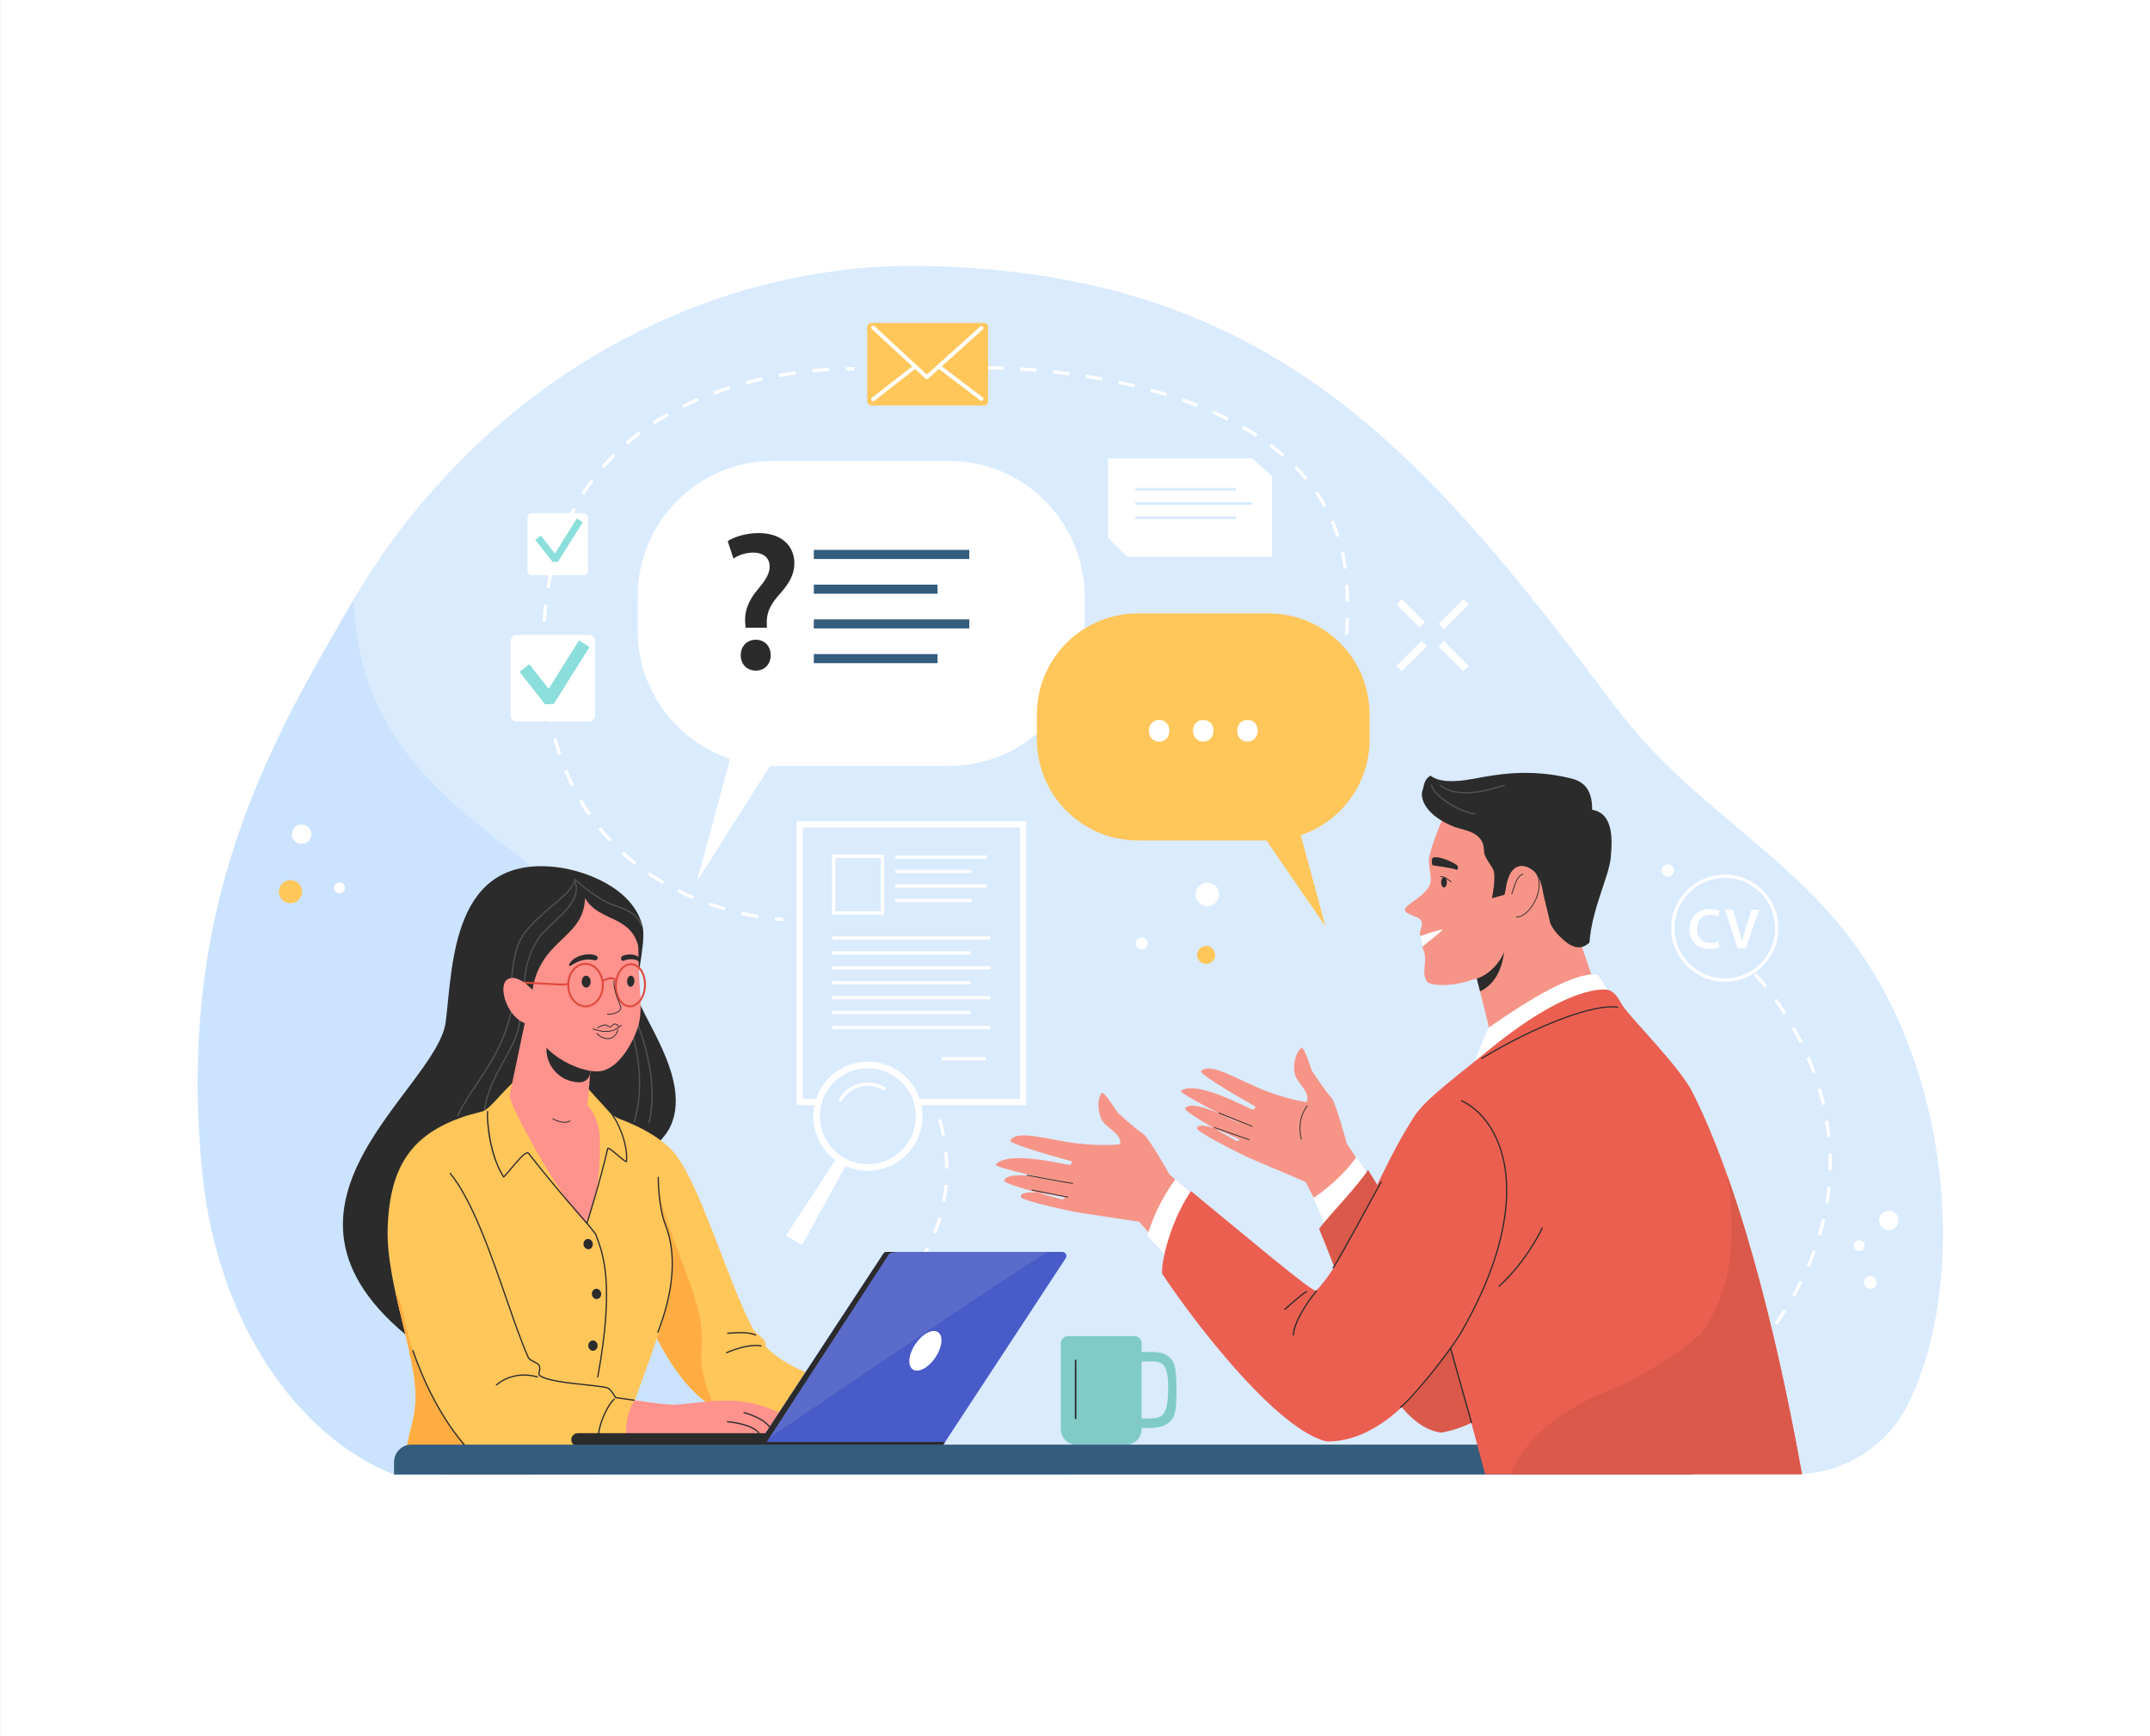 <?xml version="1.0" encoding="UTF-8"?>
<svg width="2600px" height="2100px" viewBox="0 0 2600 2100" version="1.1" xmlns="http://www.w3.org/2000/svg" xmlns:xlink="http://www.w3.org/1999/xlink">
    <rect x="0" y="0" width="2600" height="2100" fill="#333333" stroke="none"/>
    <title>iStock-1298405314</title>
    <g id="iStock-1298405314" stroke="none" stroke-width="1" fill="none" fill-rule="evenodd">
        <polygon id="Fill-1" fill="#FFFFFF" points="0.06 2099.94 2600 2099.94 2600 0 0.06 0"></polygon>
        <path d="M2170.33,1783.12 C2228.21,1783.12 2281.25,1750.59 2307.24,1698.87 C2371.46,1571.09 2366.25,1344.76 2267.08,1178.71 C2183.12,1038.13 2052.6,987.034 1952.17,853.125 C1724.17,549.125 1538,327.633 1111.96,321.632 C715.678,316.051 232.168,661.125 284.312,1430.82 C296.448,1609.95 359.308,1736.8 477.802,1783.12 L2170.33,1783.12" id="Fill-3" fill="#DAEBFE"></path>
        <path d="M979.95,1702.77 C888.818,1642.9 824.33,1548.61 769.249,1424.79 C694.828,1257.49 793.931,1216.72 685.92,1099.71 C649.085,1016.5 433.895,958.696 427.854,725.565 C323.997,900.442 211.873,1099.71 244.876,1420.74 C263.237,1599.34 359.308,1737.8 477.802,1784.12 L1298.34,1784.12 C1203,1769.16 997.923,1714.58 979.95,1702.77" id="Fill-4" fill="#CBE3FE"></path>
        <polyline id="Fill-5" fill="#FFFFFF" points="1769.79 811.958 1739.66 781.82 1746.03 775.446 1776.17 805.583 1769.79 811.958"></polyline>
        <polyline id="Fill-6" fill="#FFFFFF" points="1716.72 758.886 1688.83 730.999 1695.21 724.625 1723.1 752.512 1716.72 758.886"></polyline>
        <polyline id="Fill-7" fill="#FFFFFF" points="1695.21 811.958 1688.83 805.583 1719.3 775.115 1725.68 781.489 1695.21 811.958"></polyline>
        <polyline id="Fill-8" fill="#FFFFFF" points="1746.04 761.125 1739.67 754.751 1769.79 724.625 1776.17 730.999 1746.04 761.125"></polyline>
        <polyline id="Fill-9" fill="#FFFFFF" points="730.382 1237.22 710.989 1217.83 713.911 1214.91 733.304 1234.3 730.382 1237.22"></polyline>
        <polyline id="Fill-10" fill="#FFFFFF" points="696.231 1203.07 678.286 1185.13 681.208 1182.2 699.153 1200.15 696.231 1203.07"></polyline>
        <polyline id="Fill-11" fill="#FFFFFF" points="681.208 1237.22 678.286 1234.3 697.892 1214.69 700.814 1217.62 681.208 1237.22"></polyline>
        <polyline id="Fill-12" fill="#FFFFFF" points="713.918 1204.51 710.997 1201.59 730.382 1182.2 733.304 1185.13 713.918 1204.51"></polyline>
        <path d="M649.034,1365.92 C656.162,1358.8 656.162,1347.24 649.034,1340.11 C641.906,1332.98 630.351,1332.98 623.223,1340.11 C616.095,1347.24 616.095,1358.8 623.223,1365.92 C630.351,1373.05 641.906,1373.05 649.034,1365.92" id="Fill-13" fill="#FFFFFF"></path>
        <path d="M595.843,1400.25 C595.843,1395.4 591.909,1391.46 587.055,1391.46 C582.202,1391.46 578.268,1395.4 578.268,1400.25 C578.268,1405.1 582.202,1409.04 587.055,1409.04 C591.909,1409.04 595.843,1405.1 595.843,1400.25" id="Fill-14" fill="#FFFFFF"></path>
        <path d="M2024.4,1052.96 C2024.4,1048.82 2021.04,1045.46 2016.9,1045.46 C2012.75,1045.46 2009.4,1048.82 2009.4,1052.96 C2009.4,1057.11 2012.75,1060.46 2016.9,1060.46 C2021.04,1060.46 2024.4,1057.11 2024.4,1052.96" id="Fill-15" fill="#FFFFFF"></path>
        <path d="M1380.58,1715.66 L1380.58,1646.89 C1403.07,1646.63 1413.27,1642.67 1412.62,1681.97 C1412.03,1717.75 1402.88,1715.81 1380.58,1715.66 Z M1414.9,1642.3 C1405.81,1633.49 1393.09,1635.26 1380.58,1635.42 L1380.58,1624.99 C1380.58,1620.02 1376.55,1616 1371.58,1616 L1291.8,1616 C1286.83,1616 1282.81,1620.02 1282.81,1624.99 L1282.81,1728.59 C1282.81,1738.99 1291.24,1747.43 1301.64,1747.43 L1361.74,1747.43 C1372.15,1747.43 1380.58,1738.99 1380.58,1728.59 L1380.58,1727.13 C1393.21,1727.22 1406.13,1728.1 1415.13,1719.21 C1422.21,1712.21 1422.7,1700.37 1422.69,1681.97 C1422.68,1661.62 1422.22,1649.39 1414.9,1642.3 L1414.9,1642.3 Z" id="Fill-16" fill="#80CBC8"></path>
        <path d="M1300.76,1716.48 C1300.23,1716.48 1299.81,1716.06 1299.81,1715.53 L1299.81,1645.44 C1299.81,1644.92 1300.23,1644.5 1300.76,1644.5 C1301.28,1644.5 1301.7,1644.92 1301.7,1645.44 L1301.7,1715.53 C1301.7,1716.06 1301.28,1716.48 1300.76,1716.48" id="Fill-17" fill="#2B2B2B"></path>
        <path d="M935.124,557.53 L1147.59,557.53 C1238.18,557.53 1311.63,630.973 1311.63,721.57 L1311.63,762.432 C1311.63,853.029 1238.18,926.472 1147.59,926.472 L931.266,926.472 L842.839,1065.9 L882.89,917.928 C817.914,896.108 771.084,834.759 771.084,762.432 L771.084,721.57 C771.084,630.973 844.527,557.53 935.124,557.53" id="Fill-18" fill="#FFFFFF"></path>
        <path d="M895.799,792.557 C895.799,781.521 903.332,773.824 913.932,773.79 C924.754,773.79 931.92,781.521 932.022,792.557 C932.022,803.123 924.89,811.152 913.889,811.152 C903.118,811.152 895.722,803.123 895.799,792.557 Z M901.583,759.277 L901.154,753.138 C900.126,740.62 904.337,727.371 915.56,713.942 C924.633,703.125 930.736,694.701 930.736,685.484 C930.736,675.409 924.348,668.601 910.946,668.396 C902.705,668.396 893.186,671.137 886.998,675.612 L880.016,654.518 C888.431,649.11 902.301,644.778 917.391,644.778 C947.047,644.778 960.638,662.055 960.638,681.128 C960.638,698.44 950.242,710.273 940.063,721.874 C930.585,732.875 926.846,742.733 927.292,754.197 L927.464,759.277 L901.583,759.277 L901.583,759.277 Z" id="Fill-19" fill="#2B2B2B"></path>
        <polygon id="Fill-20" fill="#345C7D" points="984.172 676.125 1172.17 676.125 1172.17 665.125 984.172 665.125"></polygon>
        <polygon id="Fill-21" fill="#345C7D" points="984.172 718.125 1133.77 718.125 1133.77 707.125 984.172 707.125"></polygon>
        <polygon id="Fill-22" fill="#345C7D" points="984.172 760.125 1172.17 760.125 1172.17 749.125 984.172 749.125"></polygon>
        <polygon id="Fill-23" fill="#345C7D" points="984.172 802.125 1133.77 802.125 1133.77 791.125 984.172 791.125"></polygon>
        <polyline id="Fill-24" fill="#FFFFFF" points="963.273 993.32 963.273 1336.7 990.768 1336.7 992.768 1329.18 970.792 1329.18 970.792 1000.84 1233.48 1000.84 1233.48 1329.18 1111.06 1329.18 1113.06 1336.7 1241 1336.7 1241 993.32 963.273 993.32"></polyline>
        <polygon id="Fill-25" fill="#FFFFFF" points="1139.06 1282.42 1192.03 1282.42 1192.03 1278.42 1139.06 1278.42"></polygon>
        <path d="M1010.16,1102.28 L1065.21,1102.28 L1065.21,1037.8 L1010.16,1037.8 L1010.16,1102.28 Z M1006.16,1106.28 L1069.21,1106.28 L1069.21,1033.8 L1006.16,1033.8 L1006.16,1106.28 Z" id="Fill-26" fill="#FFFFFF"></path>
        <polygon id="Fill-27" fill="#FFFFFF" points="1082.71 1038.68 1193.41 1038.68 1193.41 1034.68 1082.71 1034.68"></polygon>
        <polygon id="Fill-28" fill="#FFFFFF" points="1082.71 1056.16 1174.88 1056.16 1174.88 1052.16 1082.71 1052.16"></polygon>
        <polygon id="Fill-29" fill="#FFFFFF" points="1082.71 1073.64 1193.41 1073.64 1193.41 1069.64 1082.71 1069.64"></polygon>
        <polygon id="Fill-30" fill="#FFFFFF" points="1082.71 1091.12 1174.88 1091.12 1174.88 1087.12 1082.71 1087.12"></polygon>
        <polygon id="Fill-31" fill="#FFFFFF" points="1006.53 1136.67 1197.75 1136.67 1197.75 1132.67 1006.53 1132.67"></polygon>
        <polygon id="Fill-32" fill="#FFFFFF" points="1006.53 1154.68 1173.21 1154.68 1173.21 1150.68 1006.53 1150.68"></polygon>
        <polygon id="Fill-33" fill="#FFFFFF" points="1006.53 1172.69 1197.75 1172.69 1197.75 1168.69 1006.53 1168.69"></polygon>
        <polygon id="Fill-34" fill="#FFFFFF" points="1006.53 1190.7 1173.21 1190.7 1173.21 1186.7 1006.53 1186.7"></polygon>
        <polygon id="Fill-35" fill="#FFFFFF" points="1006.53 1208.71 1197.75 1208.71 1197.75 1204.71 1006.53 1204.71"></polygon>
        <polygon id="Fill-36" fill="#FFFFFF" points="1006.53 1226.72 1173.21 1226.72 1173.21 1222.72 1006.53 1222.72"></polygon>
        <polygon id="Fill-37" fill="#FFFFFF" points="1006.53 1244.73 1197.75 1244.73 1197.75 1240.73 1006.53 1240.73"></polygon>
        <path d="M2274.1,1470.1 C2270.77,1475.66 2272.58,1482.87 2278.15,1486.19 C2283.71,1489.52 2290.91,1487.71 2294.24,1482.15 C2297.56,1476.58 2295.75,1469.38 2290.19,1466.05 C2284.63,1462.73 2277.42,1464.54 2274.1,1470.1" id="Fill-38" fill="#FFFFFF"></path>
        <path d="M2254.36,1553.02 C2255.39,1557.11 2259.53,1559.59 2263.62,1558.56 C2267.7,1557.53 2270.18,1553.39 2269.15,1549.3 C2268.13,1545.22 2263.98,1542.74 2259.9,1543.77 C2255.81,1544.79 2253.33,1548.94 2254.36,1553.02" id="Fill-39" fill="#FFFFFF"></path>
        <path d="M2242.61,1503.12 C2240.74,1506.24 2241.76,1510.28 2244.88,1512.15 C2248,1514.01 2252.04,1513 2253.91,1509.88 C2255.78,1506.75 2254.76,1502.71 2251.64,1500.84 C2248.52,1498.98 2244.47,1500 2242.61,1503.12" id="Fill-40" fill="#FFFFFF"></path>
        <path d="M1447.67,1155.06 C1447.67,1149.04 1452.55,1144.16 1458.57,1144.16 C1464.59,1144.16 1469.47,1149.04 1469.47,1155.06 C1469.47,1161.07 1464.59,1165.95 1458.57,1165.95 C1452.55,1165.95 1447.67,1161.07 1447.67,1155.06" id="Fill-41" fill="#FFC65A"></path>
        <path d="M1445.77,1081.71 C1445.77,1073.85 1452.14,1067.48 1460,1067.48 C1467.86,1067.48 1474.23,1073.85 1474.23,1081.71 C1474.23,1089.57 1467.86,1095.94 1460,1095.94 C1452.14,1095.94 1445.77,1089.57 1445.77,1081.71" id="Fill-42" fill="#FFFFFF"></path>
        <path d="M1373.56,1141.24 C1373.56,1137.22 1376.82,1133.96 1380.84,1133.96 C1384.86,1133.96 1388.11,1137.22 1388.11,1141.24 C1388.11,1145.26 1384.86,1148.52 1380.84,1148.52 C1376.82,1148.52 1373.56,1145.26 1373.56,1141.24" id="Fill-43" fill="#FFFFFF"></path>
        <path d="M1033.09,448.123 C1033.06,448.122 1029.49,447.992 1023.2,448.075 L1023.15,444.075 C1029.55,443.992 1033.09,444.12 1033.24,444.126 L1033.09,448.123" id="Fill-44" fill="#FFFFFF"></path>
        <path d="M982.649,450.497 L982.245,446.518 C989.099,445.82 995.977,445.26 1002.69,444.853 L1002.93,448.845 C996.274,449.25 989.45,449.805 982.649,450.497 Z M942.369,456.188 L941.654,452.252 C948.322,451.041 955.131,449.943 961.891,448.989 L962.45,452.95 C955.742,453.897 948.986,454.986 942.369,456.188 Z M902.701,465.071 L901.664,461.208 C908.178,459.458 914.875,457.813 921.566,456.316 L922.439,460.22 C915.802,461.704 909.161,463.336 902.701,465.071 Z M863.996,477.361 L862.607,473.61 C868.919,471.273 875.442,469.036 881.993,466.959 L883.202,470.771 C876.711,472.83 870.249,475.047 863.996,477.361 Z M826.725,493.371 L824.953,489.785 C830.987,486.802 837.25,483.915 843.568,481.205 L845.146,484.881 C838.893,487.563 832.695,490.419 826.725,493.371 Z M791.524,513.416 L789.336,510.067 C794.978,506.383 800.867,502.792 806.843,499.395 L808.82,502.872 C802.916,506.229 797.096,509.777 791.524,513.416 Z M759.18,537.71 L756.566,534.683 C761.68,530.268 767.055,525.942 772.54,521.827 L774.94,525.026 C769.528,529.087 764.226,533.355 759.18,537.71 Z M730.569,566.238 L727.546,563.62 C731.984,558.495 736.689,553.45 741.53,548.625 L744.354,551.459 C739.582,556.214 734.944,561.187 730.569,566.238 Z M706.493,598.646 L703.113,596.507 C706.755,590.751 710.658,585.066 714.713,579.608 L717.924,581.994 C713.928,587.372 710.082,592.975 706.493,598.646 Z M687.465,634.252 L683.811,632.626 C686.592,626.376 689.617,620.183 692.803,614.217 L696.331,616.101 C693.19,621.983 690.208,628.09 687.465,634.252 Z M673.599,672.193 L669.76,671.07 C671.688,664.479 673.834,657.933 676.139,651.615 L679.897,652.986 C677.622,659.223 675.502,665.685 673.599,672.193 Z M664.629,711.621 L660.684,710.96 C661.818,704.181 663.145,697.426 664.629,690.883 L668.53,691.768 C667.063,698.237 665.75,704.916 664.629,711.621 Z M660.059,751.844 L656.066,751.591 C656.502,744.727 657.104,737.873 657.855,731.219 L661.83,731.668 C661.086,738.256 660.49,745.045 660.059,751.844 Z M655.301,792.491 C655.223,789.073 655.179,785.587 655.168,782.131 L655.166,780.616 C655.166,777.735 655.192,774.849 655.243,772.035 L659.242,772.107 C659.192,774.897 659.166,777.76 659.166,780.616 L659.168,782.119 C659.179,785.549 659.223,789.008 659.3,792.4 L655.301,792.491 Z M657.928,833.284 C657.205,826.629 656.616,819.775 656.178,812.912 L660.17,812.657 C660.604,819.462 661.188,826.256 661.904,832.851 L657.928,833.284 Z M664.329,873.677 C662.941,867.124 661.693,860.355 660.621,853.557 L664.572,852.934 C665.634,859.663 666.869,866.363 668.242,872.848 L664.329,873.677 Z M675.067,913.163 C672.92,906.795 670.92,900.204 669.122,893.573 L672.982,892.526 C674.76,899.08 676.736,905.593 678.858,911.886 L675.067,913.163 Z M690.634,951.034 C687.656,944.983 684.827,938.698 682.223,932.353 L685.923,930.834 C688.493,937.096 691.285,943.298 694.223,949.269 L690.634,951.034 Z M711.299,986.41 C707.461,980.82 703.77,974.994 700.325,969.093 L703.78,967.076 C707.175,972.894 710.814,978.637 714.597,984.146 L711.299,986.41 Z M736.97,1018.37 C732.32,1013.4 727.799,1008.18 723.531,1002.87 L726.65,1000.37 C730.855,1005.6 735.31,1010.74 739.891,1015.64 L736.97,1018.37 Z M767.137,1046.14 C761.777,1041.89 756.528,1037.41 751.536,1032.82 L754.245,1029.87 C759.165,1034.4 764.339,1038.82 769.623,1043.01 L767.137,1046.14 Z M800.999,1069.29 C795.084,1065.82 789.251,1062.13 783.662,1058.31 L785.918,1055.01 C791.432,1058.77 797.187,1062.42 803.022,1065.84 L800.999,1069.29 Z M837.661,1087.69 C831.338,1085 825.071,1082.1 819.034,1079.08 L820.826,1075.5 C826.789,1078.49 832.979,1081.35 839.225,1084.01 L837.661,1087.69 Z M876.313,1101.44 C869.738,1099.52 863.167,1097.4 856.783,1095.13 L858.122,1091.37 C864.433,1093.61 870.929,1095.7 877.43,1097.6 L876.313,1101.44 Z M916.316,1110.61 C909.667,1109.49 902.892,1108.14 896.176,1106.6 L897.072,1102.7 C903.71,1104.23 910.408,1105.56 916.98,1106.67 L916.316,1110.61 L916.316,1110.61 Z" id="Fill-45" fill="#FFFFFF"></path>
        <path d="M947.113,1114.12 C946.964,1114.12 943.381,1114.02 937.005,1113.39 L937.393,1109.41 C943.613,1110.02 947.188,1110.12 947.223,1110.13 L947.113,1114.12" id="Fill-46" fill="#FFFFFF"></path>
        <path d="M711.803,872.644 L625.288,872.644 C620.985,872.644 617.497,869.155 617.497,864.852 L617.497,775.685 C617.497,771.382 620.985,767.894 625.288,767.894 L711.803,767.894 C716.106,767.894 719.594,771.382 719.594,775.685 L719.594,864.852 C719.594,869.155 716.106,872.644 711.803,872.644" id="Fill-47" fill="#FFFFFF"></path>
        <polyline id="Fill-48" fill="#8BDEDB" points="710.415 781.008 702.796 776.218 700.256 774.622 663.488 833.113 640.106 803.333 637.747 805.186 630.667 810.743 628.308 812.596 659.23 851.98 660.785 851.899 668.134 851.516 669.689 851.434 712.955 782.605 710.415 781.008"></polyline>
        <path d="M705.722,695.842 L643.369,695.842 C640.361,695.842 637.922,693.404 637.922,690.396 L637.922,626.141 C637.922,623.133 640.361,620.695 643.369,620.695 L705.722,620.695 C708.729,620.695 711.168,623.133 711.168,626.141 L711.168,690.396 C711.168,693.404 708.729,695.842 705.722,695.842" id="Fill-49" fill="#FFFFFF"></path>
        <polyline id="Fill-50" fill="#8BDEDB" points="703.97 631.079 698.503 627.642 697.657 627.11 697.125 627.957 671.021 669.482 653.948 647.737 647.296 652.959 668.079 679.429 668.399 679.837 668.918 679.81 674.19 679.535 674.708 679.507 704.284 632.458 704.816 631.611 703.97 631.079"></polyline>
        <path d="M1139.11,1373.9 C1136.82,1362 1134.31,1354.86 1134.28,1354.79 L1138.05,1353.45 C1138.16,1353.75 1140.68,1360.91 1143.03,1373.14 L1139.11,1373.9 Z M1142.92,1413.3 C1142.89,1406.72 1142.55,1400.07 1141.92,1393.51 L1145.9,1393.12 C1146.54,1399.8 1146.88,1406.58 1146.92,1413.28 L1142.92,1413.3 Z M1143.35,1453.44 L1139.42,1452.71 C1140.62,1446.28 1141.52,1439.68 1142.1,1433.09 L1146.09,1433.44 C1145.5,1440.16 1144.58,1446.89 1143.35,1453.44 Z M1132.07,1492.16 L1128.36,1490.66 C1130.82,1484.58 1133,1478.29 1134.84,1471.97 L1138.68,1473.08 C1136.8,1479.54 1134.58,1485.96 1132.07,1492.16 Z M1113.26,1527.83 L1109.93,1525.63 C1113.57,1520.11 1116.97,1514.38 1120.02,1508.6 L1123.56,1510.47 C1120.45,1516.37 1116.98,1522.21 1113.26,1527.83 Z M1088,1559.23 L1085.12,1556.45 C1089.75,1551.65 1094.16,1546.66 1098.23,1541.6 L1101.35,1544.11 C1097.2,1549.26 1092.71,1554.35 1088,1559.23 L1088,1559.23 Z" id="Fill-51" fill="#FFFFFF"></path>
        <path d="M1213.34,447.26 C1203.63,446.898 1197.01,446.859 1194.62,446.859 C1193.75,446.859 1193.3,446.864 1193.29,446.865 L1193.24,442.865 C1193.24,442.865 1193.71,442.859 1194.62,442.859 C1197.04,442.859 1203.71,442.898 1213.49,443.263 L1213.34,447.26 Z M1253.32,449.78 C1246.63,449.197 1239.91,448.69 1233.35,448.274 L1233.6,444.282 C1240.2,444.7 1246.95,445.209 1253.66,445.795 L1253.32,449.78 Z M1293.1,454.184 C1286.53,453.302 1279.85,452.484 1273.24,451.752 L1273.68,447.776 C1280.32,448.512 1287.04,449.333 1293.63,450.219 L1293.1,454.184 Z M1332.59,460.466 C1326.11,459.269 1319.48,458.13 1312.89,457.083 L1313.51,453.132 C1320.14,454.185 1326.8,455.329 1333.32,456.532 L1332.59,460.466 Z M1371.68,468.779 C1365.31,467.237 1358.76,465.749 1352.2,464.355 L1353.03,460.442 C1359.62,461.844 1366.22,463.341 1372.62,464.892 L1371.68,468.779 Z M1410.18,479.37 C1403.93,477.432 1397.49,475.548 1391.02,473.771 L1392.08,469.914 C1398.59,471.703 1405.08,473.599 1411.36,475.55 L1410.18,479.37 Z M1447.79,492.564 C1441.75,490.177 1435.47,487.841 1429.13,485.622 L1430.45,481.846 C1436.84,484.083 1443.17,486.438 1449.26,488.843 L1447.79,492.564 Z M1484.2,508.817 C1478.39,505.886 1472.32,503.012 1466.18,500.275 L1467.81,496.622 C1474.01,499.384 1480.13,502.286 1486,505.245 L1484.2,508.817 Z M1518.75,528.621 C1513.32,525.075 1507.61,521.587 1501.78,518.254 L1503.77,514.783 C1509.66,518.154 1515.44,521.683 1520.93,525.271 L1518.75,528.621 Z M1550.51,552.477 C1545.61,548.222 1540.4,544.025 1535.03,540.001 L1537.43,536.8 C1542.87,540.881 1548.16,545.139 1553.13,549.456 L1550.51,552.477 Z M1578.22,580.7 C1574.08,575.713 1569.63,570.782 1564.96,566.044 L1567.82,563.24 C1572.56,568.058 1577.09,573.074 1581.3,578.147 L1578.22,580.7 Z M1600.52,613.265 C1597.36,607.557 1593.86,601.906 1590.13,596.47 L1593.43,594.208 C1597.23,599.748 1600.79,605.507 1604.02,611.326 L1600.52,613.265 Z M1616.21,649.43 C1614.19,643.175 1611.84,636.964 1609.24,630.969 L1612.91,629.377 C1615.56,635.489 1617.96,641.821 1620.02,648.198 L1616.21,649.43 Z M1624.85,687.944 C1623.98,681.364 1622.82,674.813 1621.4,668.473 L1625.31,667.6 C1626.75,674.055 1627.93,680.724 1628.82,687.419 L1624.85,687.944 Z M1627.51,727.611 C1627.38,721.144 1627.1,714.45 1626.68,707.714 L1630.67,707.464 C1631.09,714.256 1631.38,721.007 1631.51,727.53 L1627.51,727.611 Z M1630.38,767.662 L1626.39,767.338 C1626.91,760.902 1627.27,754.229 1627.45,747.505 L1631.45,747.613 C1631.26,754.409 1630.9,761.154 1630.38,767.662 Z M1624.64,807.418 L1620.73,806.581 C1622.08,800.279 1623.25,793.711 1624.2,787.062 L1628.15,787.627 C1627.19,794.368 1626.01,801.027 1624.64,807.418 Z M1613.08,845.938 L1609.37,844.46 C1611.75,838.473 1613.92,832.184 1615.83,825.77 L1619.67,826.912 C1617.72,833.439 1615.51,839.841 1613.08,845.938 Z M1594.54,881.684 L1591.2,879.476 C1594.78,874.078 1598.13,868.349 1601.19,862.445 L1604.74,864.282 C1601.62,870.312 1598.19,876.167 1594.54,881.684 Z M1568.58,912.53 L1565.84,909.614 C1570.61,905.133 1575.17,900.312 1579.4,895.284 L1582.46,897.858 C1578.13,903.005 1573.46,907.942 1568.58,912.53 Z M1536.16,936.552 L1534.16,933.09 C1539.89,929.772 1545.45,926.128 1550.68,922.259 L1553.06,925.475 C1547.71,929.433 1542.03,933.16 1536.16,936.552 Z M1499.32,953.006 L1498.06,949.21 C1504.39,947.104 1510.61,944.699 1516.53,942.063 L1518.16,945.717 C1512.12,948.406 1505.78,950.858 1499.32,953.006 Z M1460.08,962.309 L1459.48,958.353 C1466.08,957.364 1472.64,956.105 1478.98,954.61 L1479.9,958.503 C1473.45,960.023 1466.78,961.304 1460.08,962.309 Z M1422.54,965.123 C1421.61,965.123 1420.7,965.118 1419.83,965.107 L1419.88,961.107 C1420.73,961.118 1421.62,961.123 1422.54,961.123 C1428.18,961.123 1433.96,960.918 1439.73,960.515 L1440.01,964.505 C1434.15,964.915 1428.27,965.123 1422.54,965.123 L1422.54,965.123 Z" id="Fill-52" fill="#FFFFFF"></path>
        <polyline id="Fill-53" fill="#FFFFFF" points="1538.25 673.354 1362.76 673.354 1339.92 650.203 1339.92 554.447 1514.17 554.447 1538.25 576.124 1538.25 673.354"></polyline>
        <polygon id="Fill-54" fill="#DAEBFE" points="1372.92 593.542 1494.71 593.542 1494.71 590.259 1372.92 590.259"></polygon>
        <polygon id="Fill-55" fill="#DAEBFE" points="1372.92 610.662 1514.57 610.662 1514.57 607.378 1372.92 607.378"></polygon>
        <polygon id="Fill-56" fill="#DAEBFE" points="1372.92 627.781 1494.71 627.781 1494.71 624.498 1372.92 624.498"></polygon>
        <path d="M1534.17,741.948 L1376.03,741.948 C1308.59,741.948 1253.93,796.613 1253.93,864.047 L1253.93,894.462 C1253.93,961.896 1308.59,1016.56 1376.03,1016.56 L1531.39,1016.56 L1602.86,1120.34 L1573.05,1010.2 C1621.41,993.961 1656.27,948.297 1656.27,894.462 L1656.27,864.047 C1656.27,796.613 1601.6,741.948 1534.17,741.948" id="Fill-57" fill="#FFC65A"></path>
        <path d="M1389.31,883.895 C1389.31,876.185 1394.52,870.768 1401.81,870.768 C1409.1,870.768 1414.1,876.185 1414.1,883.895 C1414.1,891.397 1409.31,897.022 1401.6,897.022 C1394.31,897.022 1389.31,891.397 1389.31,883.895" id="Fill-58" fill="#FFFFFF"></path>
        <path d="M1442.7,883.895 C1442.7,876.185 1447.91,870.768 1455.2,870.768 C1462.49,870.768 1467.49,876.185 1467.49,883.895 C1467.49,891.397 1462.7,897.022 1454.99,897.022 C1447.7,897.022 1442.7,891.397 1442.7,883.895" id="Fill-59" fill="#FFFFFF"></path>
        <path d="M1496.09,883.895 C1496.09,876.185 1501.3,870.768 1508.6,870.768 C1515.89,870.768 1520.89,876.185 1520.89,883.895 C1520.89,891.397 1516.1,897.022 1508.39,897.022 C1501.09,897.022 1496.09,891.397 1496.09,883.895" id="Fill-60" fill="#FFFFFF"></path>
        <path d="M1099.38,1379.8 C1091.46,1393.12 1078.82,1402.55 1063.8,1406.37 C1048.78,1410.18 1033.17,1407.92 1019.85,1399.99 C992.354,1383.63 983.296,1347.95 999.656,1320.46 C1016.02,1292.96 1051.69,1283.91 1079.19,1300.27 C1106.68,1316.63 1115.74,1352.31 1099.38,1379.8 Z M1083.28,1293.39 C1051.99,1274.77 1011.4,1285.08 992.781,1316.37 C975.317,1345.72 983.309,1383.26 1010.19,1403.17 L950.539,1494.42 L969.92,1505.95 L1022.51,1410.37 C1031.17,1414.26 1040.33,1416.14 1049.41,1416.14 C1071.94,1416.14 1093.92,1404.62 1106.26,1383.89 C1124.87,1352.61 1114.57,1312.01 1083.28,1293.39 L1083.28,1293.39 Z" id="Fill-61" fill="#FFFFFF"></path>
        <path d="M1070.34,1315.13 C1051.05,1303.65 1026.01,1310.01 1014.52,1329.31 C1013.96,1330.25 1014.27,1331.48 1015.22,1332.05 C1015.54,1332.24 1015.89,1332.33 1016.24,1332.33 C1016.92,1332.33 1017.59,1331.98 1017.96,1331.35 C1028.31,1313.95 1050.89,1308.22 1068.3,1318.57 C1069.25,1319.14 1070.47,1318.82 1071.04,1317.88 C1071.6,1316.93 1071.29,1315.7 1070.34,1315.13" id="Fill-62" fill="#FFFFFF"></path>
        <path d="M2133.73,1194.56 C2125.98,1184.87 2120.79,1179.58 2120.74,1179.53 L2123.59,1176.72 C2123.81,1176.94 2128.96,1182.2 2136.85,1192.06 L2133.73,1194.56 Z M2156.78,1227.01 C2153.23,1221.4 2149.5,1215.83 2145.7,1210.47 L2148.96,1208.15 C2152.81,1213.57 2156.58,1219.2 2160.16,1224.88 L2156.78,1227.01 Z M2176.26,1261.72 C2173.35,1255.82 2170.23,1249.9 2166.98,1244.11 L2170.47,1242.15 C2173.75,1248 2176.91,1253.99 2179.84,1259.95 L2176.26,1261.72 Z M2191.88,1298.3 C2189.64,1292.13 2187.18,1285.9 2184.58,1279.8 L2188.25,1278.22 C2190.89,1284.4 2193.38,1290.7 2195.64,1296.94 L2191.88,1298.3 Z M2203.18,1336.4 C2201.7,1330.01 2199.99,1323.55 2198.1,1317.19 L2201.93,1316.05 C2203.84,1322.49 2205.58,1329.03 2207.08,1335.5 L2203.18,1336.4 Z M2209.71,1375.58 C2209.05,1369.05 2208.16,1362.42 2207.07,1355.89 L2211.02,1355.23 C2212.12,1361.85 2213.02,1368.56 2213.7,1375.18 L2209.71,1375.58 Z M2215.12,1415.38 L2211.12,1415.25 C2211.22,1412.2 2211.26,1409.11 2211.26,1406.07 C2211.26,1402.54 2211.2,1398.95 2211.07,1395.39 L2215.07,1395.25 C2215.2,1398.86 2215.26,1402.5 2215.26,1406.07 C2215.26,1409.15 2215.22,1412.28 2215.12,1415.38 Z M2211.23,1455.42 L2207.28,1454.77 C2208.35,1448.24 2209.22,1441.61 2209.86,1435.08 L2213.84,1435.46 C2213.19,1442.09 2212.32,1448.8 2211.23,1455.42 Z M2202.19,1494.61 L2198.36,1493.46 C2200.25,1487.11 2201.96,1480.65 2203.44,1474.26 L2207.33,1475.16 C2205.84,1481.63 2204.11,1488.18 2202.19,1494.61 Z M2188.45,1532.38 L2184.77,1530.8 C2187.41,1524.69 2189.88,1518.48 2192.12,1512.33 L2195.87,1513.7 C2193.61,1519.92 2191.11,1526.21 2188.45,1532.38 Z M2170.59,1568.38 L2167.11,1566.42 C2170.37,1560.61 2173.5,1554.69 2176.41,1548.84 L2179.99,1550.62 C2177.06,1556.53 2173.89,1562.51 2170.59,1568.38 Z M2149.28,1602.42 L2145.99,1600.14 C2149.79,1594.64 2153.48,1589.05 2156.94,1583.52 L2160.33,1585.65 C2156.83,1591.22 2153.12,1596.87 2149.28,1602.42 Z M2125.1,1634.46 L2122.01,1631.92 C2126.24,1626.75 2130.38,1621.49 2134.32,1616.27 L2137.51,1618.68 C2133.54,1623.94 2129.37,1629.25 2125.1,1634.46 Z M2098.6,1664.57 L2095.69,1661.83 C2100.28,1656.96 2104.79,1652.01 2109.11,1647.1 L2112.11,1649.75 C2107.77,1654.69 2103.22,1659.67 2098.6,1664.57 Z M2070.19,1692.88 L2067.45,1689.96 C2072.33,1685.38 2077.15,1680.72 2081.78,1676.11 L2084.61,1678.94 C2079.95,1683.58 2075.09,1688.27 2070.19,1692.88 L2070.19,1692.88 Z" id="Fill-63" fill="#FFFFFF"></path>
        <path d="M373.046,1017.33 C377.641,1012.73 377.641,1005.28 373.046,1000.69 C368.453,996.094 361.004,996.094 356.41,1000.69 C351.815,1005.28 351.815,1012.73 356.41,1017.33 C361.004,1021.92 368.453,1021.92 373.046,1017.33" id="Fill-64" fill="#FFFFFF"></path>
        <path d="M417.069,1073.97 C417.069,1070.34 414.122,1067.39 410.485,1067.39 C406.848,1067.39 403.9,1070.34 403.9,1073.97 C403.9,1077.61 406.848,1080.56 410.485,1080.56 C414.122,1080.56 417.069,1077.61 417.069,1073.97" id="Fill-65" fill="#FFFFFF"></path>
        <path d="M361.126,1088.36 C366.574,1082.91 366.574,1074.08 361.126,1068.63 C355.678,1063.18 346.845,1063.18 341.397,1068.63 C335.95,1074.08 335.95,1082.91 341.397,1088.36 C346.845,1093.8 355.678,1093.8 361.126,1088.36" id="Fill-66" fill="#FFC65A"></path>
        <path d="M2085.84,1061.83 C2052.3,1061.83 2025.01,1089.12 2025.01,1122.66 C2025.01,1156.2 2052.3,1183.48 2085.84,1183.48 C2119.38,1183.48 2146.66,1156.2 2146.66,1122.66 C2146.66,1089.12 2119.38,1061.83 2085.84,1061.83 Z M2085.84,1187.48 C2050.09,1187.48 2021.01,1158.4 2021.01,1122.66 C2021.01,1086.91 2050.09,1057.83 2085.84,1057.83 C2121.58,1057.83 2150.66,1086.91 2150.66,1122.66 C2150.66,1158.4 2121.58,1187.48 2085.84,1187.48 L2085.84,1187.48 Z" id="Fill-67" fill="#FFFFFF"></path>
        <path d="M2079.23,1145.66 C2077.21,1146.67 2072.75,1147.78 2067.08,1147.78 C2052.23,1147.78 2043.18,1138.45 2043.18,1124.19 C2043.18,1108.79 2053.93,1099.49 2068.25,1099.49 C2073.88,1099.49 2077.86,1100.63 2079.59,1101.56 L2077.73,1108.38 C2075.55,1107.39 2072.43,1106.55 2068.6,1106.55 C2059.05,1106.55 2052.18,1112.51 2052.18,1123.76 C2052.18,1134.08 2058.2,1140.62 2068.49,1140.62 C2071.95,1140.62 2075.56,1139.93 2077.82,1138.92 L2079.23,1145.66" id="Fill-68" fill="#FFFFFF"></path>
        <path d="M2101.36,1147.05 L2086.2,1100.22 L2095.54,1100.22 L2101.93,1121.51 C2103.73,1127.42 2105.29,1132.9 2106.51,1138.57 L2106.66,1138.57 C2107.9,1133.04 2109.6,1127.33 2111.42,1121.64 L2118.25,1100.22 L2127.35,1100.22 L2111.17,1147.05 L2101.36,1147.05" id="Fill-69" fill="#FFFFFF"></path>
        <path d="M769.559,1200.12 C769.732,1223.37 840.39,1306.51 809.313,1365.29 C782.386,1412.99 641.495,1487.71 641.495,1487.71 C643.919,1336.59 769.385,1176.88 769.559,1200.12" id="Fill-70" fill="#2B2B2B"></path>
        <path d="M784.826,1358.83 C784.766,1358.83 784.704,1358.82 784.643,1358.81 C784.22,1358.71 783.958,1358.28 784.06,1357.86 C796.625,1305.35 774.143,1248.06 766.755,1229.23 C764.887,1224.47 764.352,1223.07 764.424,1222.42 C764.473,1221.99 764.859,1221.67 765.295,1221.73 C765.715,1221.77 766.021,1222.14 765.993,1222.56 C766.034,1223.09 767.048,1225.67 768.221,1228.66 C775.654,1247.6 798.271,1305.23 785.591,1358.22 C785.505,1358.58 785.182,1358.83 784.826,1358.83" id="Fill-71" fill="#525252"></path>
        <path d="M767.016,1357.54 C766.942,1357.54 766.868,1357.53 766.793,1357.51 C766.376,1357.38 766.138,1356.95 766.26,1356.53 C781.988,1303.09 764.537,1251.28 758.802,1234.26 C757.5,1230.4 757.092,1229.14 757.16,1228.54 C757.208,1228.11 757.595,1227.79 758.03,1227.84 C758.456,1227.89 758.763,1228.27 758.727,1228.69 C758.74,1229.14 759.461,1231.28 760.294,1233.76 C766.068,1250.9 783.64,1303.06 767.771,1356.97 C767.67,1357.32 767.356,1357.54 767.016,1357.54" id="Fill-72" fill="#525252"></path>
        <path d="M539.044,1235.8 C528.333,1321.16 275.96,1469.01 522.168,1638.12 C559.255,1663.6 663.714,1352.26 701.556,1347.19 C727.542,1343.71 717.054,1296.57 728.626,1252.11 C737.174,1219.28 770.412,1190.53 773.79,1168.34 C775.713,1155.71 779.712,1132.48 777.244,1121.46 C766.663,1074.23 707.289,1052.71 672.493,1048.77 C546.317,1034.46 547.631,1167.36 539.044,1235.8" id="Fill-73" fill="#2B2B2B"></path>
        <path d="M745.194,1352.01 C745.194,1352.01 789.122,1365.98 813.033,1391.83 C844.896,1426.28 879.774,1549.18 910.249,1606.8 C913.439,1612.83 920.907,1616.51 923.992,1620.94 C927.366,1625.77 924.512,1628.04 927.739,1630.51 C949.545,1652.95 983.264,1662.37 1010.79,1676.3 C1013.37,1677.61 1023.24,1691.37 1025.57,1692.64 C1040.87,1700.97 1050.34,1704.51 1050.34,1704.51 L1034.46,1744.99 C1034.46,1744.99 1025.78,1744.26 1009.54,1743.85 C1007.1,1743.78 983.485,1747.88 980.816,1747.49 C950.247,1743.04 916.932,1726.53 870.575,1705.76 C804.955,1676.37 765.688,1550.62 765.688,1550.62 L745.194,1352.01" id="Fill-74" fill="#FFC65A"></path>
        <path d="M794.668,1423.62 L765.688,1550.62 C765.688,1550.62 802.651,1668.98 864.783,1702.88 C837.168,1643.62 853.728,1634.45 847.168,1598.12 C836.923,1541.39 797.668,1475.62 794.668,1423.62" id="Fill-75" fill="#FFAD42"></path>
        <path d="M502.495,1695.66 C500.862,1729.79 481.889,1756.86 498.749,1774.34 C502.994,1777.6 518.173,1780.17 539.406,1783.12 L718.998,1783.12 C737.668,1779.62 753.419,1775.47 763.967,1768.26 C781.035,1750.63 764.183,1709.91 766.901,1697.02 C769.603,1684.22 804.309,1602.82 811.593,1553.29 C813.785,1538.38 817.668,1513.62 800.168,1466.12 C793.325,1447.55 800.168,1419.12 793.895,1403.52 C785.373,1382.32 770.439,1365.06 750.606,1354.51 L739.366,1347.85 L692.949,1296.64 C692.949,1296.64 655.142,1284.11 630.297,1301.22 C611.564,1314.13 592.91,1341.9 583.601,1344.23 C573.71,1346.71 565.089,1349.1 559.191,1351.18 C499.441,1372.27 471.42,1408.58 468.814,1485.03 C466.48,1553.5 505.099,1641.23 502.495,1695.66" id="Fill-76" fill="#FFC65A"></path>
        <path d="M614.759,1755.16 C584.654,1726.35 558.21,1693.98 533.855,1660.23 C513.996,1632.71 496.607,1603.33 482.609,1572.4 C481.026,1568.9 479.47,1565.4 477.929,1561.88 C488.501,1610.92 504.186,1660.31 502.495,1695.66 C500.862,1729.79 481.889,1756.86 498.749,1774.34 C502.994,1777.6 518.173,1780.17 539.406,1783.12 L642.169,1783.12 C636.881,1777.28 631.732,1772.31 626.702,1766.24 C622.668,1762.6 618.683,1758.91 614.759,1755.16" id="Fill-77" fill="#FFAD42"></path>
        <path d="M710.491,1337.06 L710.491,1337.06 L719.09,1234.66 L635.492,1233.2 L616.287,1324.74 C613.964,1332.97 676.089,1447.76 707.936,1478.98 C722.572,1452.79 726.877,1411.96 725.108,1372.51 C724.632,1361.91 718.239,1343.79 710.491,1337.06" id="Fill-78" fill="#FE928D"></path>
        <path d="M713.822,1297.39 L719.09,1234.66 L660.793,1233.64 L660.793,1268.86 C660.793,1291.1 678.82,1309.12 701.057,1309.12 C707.716,1309.12 713.265,1304.02 713.822,1297.39" id="Fill-79" fill="#2B2B2B"></path>
        <path d="M631.106,1198.27 C634.608,1224.42 642.988,1247.92 659.838,1266.28 C676.873,1284.84 706.952,1297.04 724.169,1295.83 C740.09,1294.71 757.473,1278.17 769.838,1247.04 C778.294,1225.74 773.326,1200.43 772.86,1177.23 C772.706,1169.57 771.907,1160.04 772.036,1152.73 C772.89,1104.27 731.075,1076.3 697.979,1080.68 C623.319,1090.57 624.064,1145.69 631.106,1198.27" id="Fill-80" fill="#FE928D"></path>
        <path d="M643.004,1203.64 C636.582,1208.76 615.156,1188.88 613.781,1184.4 C596.265,1127.27 657.223,1078.55 699.335,1073.57 C724.791,1070.56 774.19,1093.43 772.948,1147.85 C763.504,1105.52 725.518,1116.37 707.547,1086.44 C705.554,1137.41 650.601,1134.97 643.004,1203.64" id="Fill-81" fill="#2B2B2B"></path>
        <path d="M758.357,1186.6 C758.138,1190.3 759.933,1193.41 762.364,1193.55 C764.797,1193.7 766.946,1190.82 767.165,1187.12 C767.384,1183.42 765.59,1180.31 763.158,1180.17 C760.726,1180.02 758.577,1182.9 758.357,1186.6" id="Fill-82" fill="#2B2B2B"></path>
        <path d="M703.478,1187.43 C703.535,1191.42 705.99,1194.62 708.96,1194.58 C711.932,1194.54 714.294,1191.27 714.237,1187.28 C714.18,1183.29 711.726,1180.09 708.755,1180.13 C705.784,1180.17 703.421,1183.44 703.478,1187.43" id="Fill-83" fill="#2B2B2B"></path>
        <path d="M762.945,1167.39 C758.827,1167.39 754.843,1169.67 751.679,1173.85 C748.29,1178.33 746.263,1184.41 745.971,1190.99 C745.679,1197.56 747.159,1203.8 750.139,1208.57 C753.031,1213.19 756.989,1215.84 761.283,1216.03 C770.299,1216.4 778.157,1205.85 778.753,1192.44 C779.044,1185.87 777.564,1179.63 774.585,1174.86 C771.692,1170.24 767.734,1167.59 763.441,1167.4 C763.275,1167.39 763.11,1167.39 762.945,1167.39 Z M761.771,1218.41 C761.573,1218.41 761.377,1218.4 761.178,1218.39 C756.085,1218.17 751.453,1215.12 748.136,1209.82 C744.905,1204.66 743.298,1197.93 743.611,1190.88 C743.924,1183.84 746.12,1177.28 749.795,1172.42 C753.569,1167.43 758.452,1164.81 763.545,1165.04 C768.639,1165.26 773.271,1168.31 776.587,1173.61 C779.818,1178.77 781.425,1185.5 781.112,1192.55 C780.472,1206.97 771.856,1218.4 761.771,1218.41 L761.771,1218.41 Z" id="Fill-84" fill="#E04B3E"></path>
        <path d="M688.319,1191.8 C688.51,1205.25 697.397,1216.08 708.179,1216.08 C708.255,1216.08 708.331,1216.08 708.408,1216.08 C719.292,1215.93 727.989,1204.78 727.796,1191.23 C727.702,1184.63 725.532,1178.45 721.685,1173.85 C717.897,1169.33 712.911,1166.88 707.708,1166.95 C702.482,1167.02 697.59,1169.62 693.933,1174.25 C690.218,1178.96 688.225,1185.19 688.319,1191.8 Z M708.18,1218.45 C696.11,1218.45 686.167,1206.57 685.957,1191.83 C685.855,1184.68 688.029,1177.92 692.079,1172.79 C696.185,1167.58 701.724,1164.67 707.674,1164.59 C713.631,1164.47 719.244,1167.25 723.497,1172.34 C727.69,1177.35 730.056,1184.05 730.158,1191.2 C730.37,1206.05 720.627,1218.27 708.441,1218.45 C708.354,1218.45 708.267,1218.45 708.18,1218.45 L708.18,1218.45 Z" id="Fill-85" fill="#E04B3E"></path>
        <path d="M732.751,1248.13 C728.016,1248.13 722.787,1247.07 716.965,1244.97 C716.706,1244.88 716.571,1244.59 716.665,1244.33 C716.759,1244.07 717.046,1243.94 717.305,1244.03 C736.33,1250.9 745.613,1244.83 750.939,1239.67 C751.138,1239.48 751.455,1239.49 751.646,1239.69 C751.839,1239.88 751.834,1240.2 751.636,1240.39 C746.295,1245.57 740.122,1248.13 732.751,1248.13" id="Fill-86" fill="#2B2B2B"></path>
        <path d="M690.606,1167.83 C688.307,1169.34 687.543,1167.34 688.782,1165.39 C697.971,1150.92 724.936,1152.56 722.651,1159.35 C722.168,1160.78 720.741,1161.94 719.345,1161.57 C706.511,1158.14 696.185,1164.15 690.606,1167.83" id="Fill-87" fill="#2B2B2B"></path>
        <path d="M772.622,1157.7 C767.747,1154.05 760.323,1153.41 753.118,1156.04 C749.907,1157.21 750.712,1163.41 753.866,1162.11 C759.13,1159.95 766.624,1158.88 772.622,1162.89 L772.622,1157.7" id="Fill-88" fill="#2B2B2B"></path>
        <path d="M734.838,1227.28 C734.768,1227.28 734.699,1227.28 734.629,1227.28 C734.353,1227.28 734.13,1227.05 734.132,1226.78 C734.134,1226.5 734.358,1226.28 734.632,1226.28 C734.707,1226.26 734.773,1226.28 734.844,1226.28 C741.273,1226.28 748.767,1224.26 750.225,1219.77 C750.626,1218.54 749.447,1215.63 747.956,1211.95 C745.368,1205.56 741.824,1196.82 741.904,1186.8 C741.907,1186.53 742.13,1186.31 742.404,1186.31 C742.406,1186.31 742.407,1186.31 742.408,1186.31 C742.685,1186.31 742.907,1186.53 742.904,1186.81 C742.825,1196.63 746.326,1205.27 748.882,1211.58 C750.573,1215.75 751.689,1218.5 751.176,1220.08 C749.563,1225.04 741.62,1227.28 734.838,1227.28" id="Fill-89" fill="#2B2B2B"></path>
        <path d="M577.036,1399.84 C619.084,1453.94 627.097,1641.19 653.319,1661.58 C663.291,1669.34 678.207,1674.3 713.346,1676.65 C729.153,1677.71 740.532,1688.81 741.067,1688.94 C761.043,1693.5 770.49,1693.46 780.043,1695.87 C818.405,1705.59 775.168,1744.12 775.168,1744.12 C775.168,1744.12 627.608,1813.18 569.935,1754.15 C473.668,1655.62 473.731,1502.25 480.58,1444.01 C485.259,1404.21 528.555,1337.46 577.036,1399.84" id="Fill-90" fill="#FFC65A"></path>
        <path d="M766.794,1694.37 C766.758,1694.37 766.722,1694.37 766.686,1694.37 L744.186,1691.12 C743.935,1691.08 743.719,1690.92 743.612,1690.69 C743.582,1690.62 740.494,1684.04 735.446,1679.96 C733.565,1678.43 721.638,1677.18 709.01,1675.84 C687.368,1673.56 660.434,1670.72 652.157,1664.28 C650.484,1662.98 650.941,1660.96 651.425,1658.82 C651.93,1656.59 652.501,1654.06 651.084,1651.52 C650.416,1650.32 648.007,1649.1 645.678,1647.91 C642.527,1646.3 639.268,1644.64 638.209,1642.29 C630.222,1624.55 621.408,1599.14 612.076,1572.25 C592.553,1515.97 570.425,1452.19 543.92,1419.74 C543.659,1419.42 543.706,1418.95 544.027,1418.68 C544.348,1418.42 544.82,1418.47 545.082,1418.79 C571.755,1451.45 593.929,1515.37 613.493,1571.75 C622.814,1598.62 631.617,1623.99 639.577,1641.67 C640.42,1643.54 643.575,1645.15 646.359,1646.57 C649.005,1647.92 651.504,1649.2 652.394,1650.79 C654.091,1653.83 653.424,1656.78 652.888,1659.15 C652.421,1661.21 652.2,1662.42 653.078,1663.1 C661.017,1669.27 688.847,1672.21 709.167,1674.35 C725.132,1676.04 734.267,1677.07 736.39,1678.79 C741.067,1682.58 744.05,1688.19 744.794,1689.69 L766.9,1692.88 C767.31,1692.94 767.595,1693.32 767.535,1693.73 C767.481,1694.1 767.161,1694.37 766.794,1694.37" id="Fill-91" fill="#2B2B2B"></path>
        <path d="M637.914,1773.85 C605.787,1773.85 578.415,1767.98 566.462,1754.65 C531.401,1715.57 510.224,1667.4 498.632,1633.88 C498.497,1633.49 498.704,1633.06 499.096,1632.93 C499.487,1632.79 499.914,1633 500.05,1633.39 C511.596,1666.78 532.685,1714.75 567.579,1753.65 C579.852,1767.33 610.637,1773.99 652.049,1771.95 C691.58,1769.98 732.861,1760.48 762.477,1746.52 C762.854,1746.35 763.3,1746.51 763.475,1746.88 C763.652,1747.26 763.491,1747.7 763.117,1747.88 C728.797,1764.05 679.395,1773.85 637.914,1773.85" id="Fill-92" fill="#2B2B2B"></path>
        <path d="M817.932,1699 C859.977,1695.25 873.637,1691.74 900.565,1695.67 C948.871,1702.71 978.759,1734.27 978.759,1734.27 L841.868,1735.21 C811.895,1738.54 778.384,1742.71 761.107,1745 C751.861,1740.09 760.09,1698.32 768.393,1693.79 C768.393,1693.79 807.75,1699.9 817.932,1699" id="Fill-93" fill="#FE928D"></path>
        <path d="M795.565,1612.11 C795.475,1612.11 795.383,1612.1 795.294,1612.06 C794.908,1611.91 794.716,1611.48 794.866,1611.09 C814.372,1560.87 817.539,1516.15 804.026,1481.75 C795.212,1459.32 795.285,1424.47 795.287,1424.12 C795.289,1423.7 795.625,1423.37 796.037,1423.37 C796.039,1423.37 796.04,1423.37 796.041,1423.37 C796.455,1423.37 796.789,1423.71 796.787,1424.12 C796.785,1424.47 796.714,1459.04 805.422,1481.2 C819.076,1515.96 815.909,1561.06 796.265,1611.63 C796.149,1611.93 795.866,1612.11 795.565,1612.11" id="Fill-94" fill="#2B2B2B"></path>
        <path d="M600.344,1675.92 C600.149,1675.92 599.955,1675.85 599.808,1675.7 C599.518,1675.4 599.524,1674.92 599.82,1674.63 C600.011,1674.45 619.359,1655.96 650.016,1664.72 C650.414,1664.84 650.645,1665.25 650.531,1665.65 C650.417,1666.05 650.001,1666.28 649.604,1666.16 C619.811,1657.66 601.054,1675.53 600.869,1675.71 C600.723,1675.85 600.533,1675.92 600.344,1675.92" id="Fill-95" fill="#2B2B2B"></path>
        <path d="M727.668,1755.37 C727.422,1755.37 727.18,1755.25 727.037,1755.03 C722.706,1748.29 721.77,1739.12 724.257,1727.77 C727.919,1711.06 738.209,1694.41 742.39,1691.74 C742.738,1691.52 743.202,1691.62 743.425,1691.97 C743.648,1692.32 743.545,1692.78 743.196,1693.01 C739.82,1695.16 729.455,1711.07 725.722,1728.1 C723.324,1739.04 724.19,1747.83 728.299,1754.22 C728.523,1754.57 728.422,1755.03 728.074,1755.25 C727.948,1755.34 727.808,1755.37 727.668,1755.37" id="Fill-96" fill="#2B2B2B"></path>
        <path d="M878.646,1636.86 C878.354,1636.86 878.076,1636.69 877.955,1636.4 C877.793,1636.02 877.972,1635.58 878.354,1635.42 C890.346,1630.35 907.401,1624.8 920.538,1627.19 C920.946,1627.26 921.216,1627.65 921.142,1628.06 C921.069,1628.46 920.675,1628.73 920.271,1628.66 C906.818,1626.22 888.602,1632.71 878.938,1636.8 C878.842,1636.84 878.743,1636.86 878.646,1636.86" id="Fill-97" fill="#2B2B2B"></path>
        <path d="M913.688,1615.55 C913.576,1615.55 913.461,1615.52 913.354,1615.47 C905.455,1611.52 889.619,1612.66 880.157,1613.35 L880.023,1613.36 C879.62,1613.39 879.251,1613.08 879.221,1612.66 C879.191,1612.25 879.502,1611.89 879.915,1611.86 L880.049,1611.85 C890.287,1611.11 905.759,1609.99 914.024,1614.12 C914.395,1614.31 914.545,1614.76 914.36,1615.13 C914.229,1615.39 913.963,1615.55 913.688,1615.55" id="Fill-98" fill="#2B2B2B"></path>
        <path d="M722.886,1666.21 C722.841,1666.21 722.795,1666.21 722.75,1666.2 C722.342,1666.12 722.072,1665.73 722.147,1665.33 C742.739,1552.76 728.493,1516.07 719.981,1494.14 L719.454,1492.78 L708.598,1479.14 C708.34,1478.81 708.394,1478.34 708.718,1478.08 C709.042,1477.83 709.515,1477.88 709.771,1478.2 L720.699,1491.94 C720.747,1492 720.785,1492.07 720.812,1492.14 L721.379,1493.6 C729.949,1515.67 744.291,1552.62 723.623,1665.6 C723.556,1665.96 723.241,1666.21 722.886,1666.21" id="Fill-99" fill="#2B2B2B"></path>
        <path d="M635.586,1199.25 C635.23,1199.25 634.908,1199.01 634.821,1198.65 C630.495,1180.6 639.362,1145.09 657.279,1126.35 C660.427,1123.06 664.107,1119.68 668.005,1116.1 C683.168,1102.16 700.354,1086.37 695.177,1067.63 C695.062,1067.21 695.307,1066.77 695.727,1066.66 C696.144,1066.54 696.579,1066.79 696.695,1067.21 C702.128,1086.88 684.565,1103.01 669.07,1117.25 C665.192,1120.82 661.53,1124.19 658.417,1127.44 C640.835,1145.83 632.119,1180.62 636.352,1198.28 C636.454,1198.71 636.193,1199.13 635.77,1199.23 C635.709,1199.25 635.647,1199.25 635.586,1199.25" id="Fill-100" fill="#525252"></path>
        <path d="M586.183,1342.36 C586.147,1342.36 586.111,1342.36 586.075,1342.35 C585.644,1342.29 585.343,1341.9 585.401,1341.47 C588.469,1318.99 599.584,1298.87 609.391,1281.13 C619.024,1263.69 628.123,1247.22 627.535,1232.05 C627.518,1231.62 627.857,1231.25 628.291,1231.23 C628.728,1231.24 629.092,1231.55 629.108,1231.99 C629.713,1247.6 620.512,1264.25 610.769,1281.89 C601.029,1299.51 589.989,1319.5 586.962,1341.68 C586.908,1342.07 586.57,1342.36 586.183,1342.36" id="Fill-101" fill="#525252"></path>
        <path d="M553.485,1350.13 C553.372,1350.13 553.256,1350.1 553.147,1350.05 C552.754,1349.86 552.587,1349.39 552.774,1349 C558.746,1336.44 566.779,1324.41 575.284,1311.67 C591.124,1287.94 609.077,1261.05 617.216,1224.17 C617.956,1220.82 617.855,1215.29 617.728,1208.28 C617.459,1193.42 617.051,1170.96 624.438,1146.23 C630.366,1126.39 649.858,1109.87 667.055,1095.3 C681.339,1083.2 693.675,1072.75 694.395,1063.54 C694.428,1063.1 694.805,1062.77 695.241,1062.81 C695.674,1062.85 695.999,1063.22 695.965,1063.66 C695.194,1073.52 682.626,1084.17 668.073,1096.5 C651.043,1110.93 631.741,1127.29 625.947,1146.68 C618.63,1171.17 619.035,1193.49 619.303,1208.25 C619.432,1215.36 619.534,1220.98 618.754,1224.51 C610.551,1261.68 592.511,1288.7 576.594,1312.54 C568.122,1325.23 560.119,1337.22 554.196,1349.68 C554.061,1349.96 553.779,1350.13 553.485,1350.13" id="Fill-102" fill="#525252"></path>
        <path d="M1021.1,1728.31 C1020.95,1728.31 1020.8,1728.24 1020.7,1728.11 C1011.92,1716.24 976.637,1705.58 976.282,1705.47 C976.018,1705.39 975.867,1705.11 975.946,1704.85 C976.025,1704.58 976.302,1704.43 976.569,1704.51 C978.033,1704.95 1012.52,1715.38 1021.5,1727.52 C1021.67,1727.74 1021.62,1728.05 1021.4,1728.22 C1021.31,1728.28 1021.2,1728.31 1021.1,1728.31" id="Fill-103" fill="#2B2B2B"></path>
        <path d="M998.014,1729.57 C997.875,1729.57 997.736,1729.51 997.637,1729.4 C985.44,1715.37 956.153,1714.9 955.859,1714.9 C955.583,1714.89 955.361,1714.67 955.364,1714.39 C955.367,1714.12 955.59,1713.9 955.864,1713.9 C955.866,1713.9 955.868,1713.9 955.87,1713.9 C956.168,1713.9 985.899,1714.38 998.392,1728.74 C998.573,1728.95 998.551,1729.27 998.342,1729.45 C998.248,1729.53 998.131,1729.57 998.014,1729.57" id="Fill-104" fill="#2B2B2B"></path>
        <path d="M775.609,1120.04 C775.282,1120.04 774.977,1119.83 774.864,1119.5 C770.008,1105.4 755.97,1100.5 744.69,1096.56 C741.561,1095.47 738.604,1094.43 736.208,1093.31 C714.388,1083.08 694.828,1064.35 694.633,1064.16 C694.32,1063.86 694.311,1063.36 694.613,1063.05 C694.916,1062.74 695.414,1062.73 695.726,1063.03 C695.919,1063.22 715.298,1081.77 736.876,1091.88 C739.2,1092.97 742.119,1093.99 745.209,1095.07 C756.199,1098.91 771.249,1104.16 776.354,1118.99 C776.495,1119.4 776.276,1119.85 775.865,1119.99 C775.78,1120.02 775.694,1120.04 775.609,1120.04" id="Fill-105" fill="#525252"></path>
        <path d="M709.809,1480.36 C709.598,1480.36 709.394,1480.27 709.25,1480.1 C708.862,1479.67 670.152,1436.21 638.654,1395.45 C638.461,1395.2 638.23,1395.09 637.907,1395.08 C634.428,1395.03 625.451,1405.75 618.897,1413.58 C615.333,1417.84 611.967,1421.87 609.586,1424.15 C609.424,1424.31 609.203,1424.38 608.979,1424.36 C608.757,1424.33 608.558,1424.21 608.436,1424.02 C590.547,1396.33 587.953,1353.39 588.858,1344.34 C588.899,1343.93 589.265,1343.62 589.679,1343.67 C590.091,1343.71 590.392,1344.08 590.351,1344.49 C589.499,1353 592.226,1395.43 609.2,1422.43 C611.473,1420.12 614.529,1416.47 617.747,1412.62 C627.065,1401.48 633.972,1393.58 637.881,1393.58 C637.899,1393.58 637.917,1393.58 637.936,1393.58 C638.712,1393.6 639.371,1393.93 639.841,1394.53 C668.669,1431.84 703.55,1471.41 709.491,1478.12 C712.043,1469.99 726.235,1424.31 734.055,1389.31 C734.169,1388.8 734.486,1388.43 734.946,1388.28 C736.713,1387.7 740.423,1390.64 747.899,1397.03 C751.14,1399.8 755.488,1403.52 756.958,1404.07 C758.448,1380.64 744.512,1354.2 739.847,1348.97 C739.571,1348.66 739.599,1348.19 739.908,1347.91 C740.217,1347.64 740.691,1347.66 740.966,1347.97 C745.756,1353.34 760.112,1380.56 758.431,1404.52 C758.397,1405 758.146,1405.38 757.743,1405.55 C756.408,1406.11 753.714,1403.97 746.924,1398.17 C743.184,1394.97 736.986,1389.66 735.508,1389.7 C726.91,1428.14 710.687,1479.32 710.524,1479.83 C710.442,1480.09 710.229,1480.28 709.966,1480.34 C709.914,1480.35 709.861,1480.36 709.809,1480.36" id="Fill-106" fill="#2B2B2B"></path>
        <path d="M728.77,1187.93 C728.399,1187.93 728.034,1187.75 727.804,1187.43 C727.428,1186.9 727.554,1186.16 728.087,1185.78 C731.753,1183.19 737.65,1181.18 741.82,1182.34 C743.702,1182.87 745.071,1184.01 745.781,1185.64 C746.042,1186.24 745.768,1186.93 745.17,1187.19 C744.572,1187.45 743.876,1187.18 743.615,1186.58 C743.187,1185.6 742.392,1184.96 741.184,1184.62 C738.18,1183.78 733.134,1185.11 729.45,1187.71 C729.243,1187.86 729.005,1187.93 728.77,1187.93" id="Fill-107" fill="#E04B3E"></path>
        <path d="M680.085,1192.11 C680.065,1192.11 680.044,1192.11 680.024,1192.11 L630.901,1189.59 C630.249,1189.56 629.748,1189.01 629.782,1188.35 C629.815,1187.7 630.375,1187.2 631.022,1187.24 L680.063,1189.75 L687.133,1189.12 C687.783,1189.06 688.356,1189.54 688.414,1190.19 C688.472,1190.84 687.992,1191.41 687.343,1191.47 L680.19,1192.11 C680.155,1192.11 680.12,1192.11 680.085,1192.11" id="Fill-108" fill="#E04B3E"></path>
        <path d="M722.677,1243.68 C722.508,1243.68 722.343,1243.6 722.249,1243.44 C722.105,1243.21 722.181,1242.9 722.417,1242.75 C722.725,1242.57 730.017,1238.17 733.283,1239.43 C734.023,1239.71 734.885,1240.2 735.719,1240.68 C736.485,1241.12 737.627,1241.77 737.999,1241.78 C738.476,1241.32 741.868,1238.11 743.44,1238.01 C745.867,1237.84 748.384,1240.9 748.49,1241.03 C748.666,1241.25 748.635,1241.56 748.421,1241.74 C748.208,1241.92 747.893,1241.88 747.718,1241.67 C747.081,1240.9 745.092,1238.93 743.501,1239.01 C742.561,1239.06 739.874,1241.34 738.644,1242.55 C738.034,1243.15 736.916,1242.51 735.223,1241.55 C734.422,1241.09 733.594,1240.62 732.925,1240.36 C730.593,1239.47 724.923,1242.4 722.936,1243.61 C722.854,1243.66 722.765,1243.68 722.677,1243.68" id="Fill-109" fill="#2B2B2B"></path>
        <path d="M735.24,1256.79 C726.957,1256.79 721.469,1250.4 721.236,1250.13 C721.058,1249.92 721.084,1249.6 721.295,1249.42 C721.506,1249.25 721.821,1249.27 722,1249.48 C722.054,1249.55 727.432,1255.79 735.249,1255.79 C735.349,1255.79 735.448,1255.79 735.548,1255.79 C741.319,1255.67 746.275,1250.05 746.532,1245.48 C746.546,1245.21 746.781,1244.97 747.059,1245.01 C747.334,1245.03 747.545,1245.26 747.53,1245.54 C747.188,1251.64 740.707,1256.68 735.569,1256.79 C735.459,1256.79 735.349,1256.79 735.24,1256.79" id="Fill-110" fill="#2B2B2B"></path>
        <path d="M682.788,1357.99 C675.85,1357.99 668.744,1353.92 668.345,1353.69 C668.106,1353.55 668.025,1353.25 668.164,1353.01 C668.302,1352.77 668.608,1352.69 668.847,1352.83 C668.974,1352.9 681.583,1360.11 689.144,1355.33 C689.378,1355.19 689.686,1355.26 689.833,1355.49 C689.981,1355.72 689.911,1356.03 689.678,1356.18 C687.595,1357.5 685.202,1357.99 682.788,1357.99" id="Fill-111" fill="#2B2B2B"></path>
        <path d="M716.778,1503.69 C717.451,1507.08 715.529,1510.31 712.485,1510.91 C709.441,1511.52 706.428,1509.27 705.754,1505.89 C705.081,1502.51 707.003,1499.27 710.047,1498.67 C713.091,1498.06 716.104,1500.31 716.778,1503.69" id="Fill-112" fill="#2B2B2B"></path>
        <path d="M726.995,1564.56 C727.292,1567.99 725.027,1570.99 721.935,1571.26 C718.843,1571.53 716.095,1568.96 715.796,1565.53 C715.499,1562.09 717.764,1559.09 720.856,1558.82 C723.948,1558.55 726.696,1561.12 726.995,1564.56" id="Fill-113" fill="#2B2B2B"></path>
        <path d="M722.69,1627.59 C722.69,1631.04 720.174,1633.84 717.07,1633.84 C713.966,1633.84 711.45,1631.04 711.45,1627.59 C711.45,1624.15 713.966,1621.35 717.07,1621.35 C720.174,1621.35 722.69,1624.15 722.69,1627.59" id="Fill-114" fill="#2B2B2B"></path>
        <path d="M647.705,1201.57 C647.705,1201.57 628.055,1177 614.45,1184.11 C600.398,1191.45 613.65,1232.57 637.637,1238.58 C673.146,1247.48 648.99,1203.19 647.705,1201.57" id="Fill-115" fill="#FE928D"></path>
        <path d="M917.668,1733.87 C917.452,1733.87 917.238,1733.78 917.09,1733.6 C907.905,1722.48 879.897,1720.39 879.615,1720.37 C879.202,1720.34 878.891,1719.98 878.92,1719.57 C878.949,1719.16 879.313,1718.86 879.721,1718.88 C880.897,1718.96 908.652,1721.03 918.246,1732.65 C918.51,1732.97 918.465,1733.44 918.146,1733.7 C918.006,1733.82 917.836,1733.87 917.668,1733.87" id="Fill-116" fill="#2B2B2B"></path>
        <path d="M933.168,1730.87 C932.878,1730.87 932.603,1730.7 932.48,1730.42 C926.205,1715.94 899.759,1709.42 899.492,1709.35 C899.09,1709.26 898.842,1708.85 898.939,1708.45 C899.036,1708.05 899.442,1707.8 899.844,1707.89 C899.912,1707.91 906.753,1709.58 914.295,1713.07 C924.504,1717.79 931.085,1723.43 933.856,1729.83 C934.021,1730.21 933.846,1730.65 933.466,1730.81 C933.369,1730.85 933.268,1730.87 933.168,1730.87" id="Fill-117" fill="#2B2B2B"></path>
        <path d="M1139.47,1749.34 L915.458,1749.34 L1068.29,1516.46 C1069.19,1515.09 1070.72,1514.26 1072.36,1514.26 L1284.72,1514.26 C1288.59,1514.26 1290.92,1518.57 1288.79,1521.8 L1139.47,1749.34" id="Fill-118" fill="#485BC9"></path>
        <path d="M1267.53,1514.26 L1072.36,1514.26 C1070.72,1514.26 1069.19,1515.09 1068.29,1516.46 L915.458,1749.34 C915.458,1749.34 1228.17,1536.12 1267.53,1514.26" id="Fill-119" fill="#5A6BC9"></path>
        <polyline id="Fill-120" fill="#2B2B2B" points="1142.89 1744.12 919.567 1744.12 915.458 1749.34 1139.47 1749.34 1142.89 1744.12"></polyline>
        <path d="M1072.36,1514.26 C1070.72,1514.26 1069.19,1515.09 1068.29,1516.46 L925.863,1733.48 L698.75,1733.48 C694.442,1733.48 690.922,1736.92 690.823,1741.23 C690.724,1745.68 694.302,1749.34 698.75,1749.34 L923.691,1749.34 L1075.3,1516.46 C1076.2,1515.09 1083.83,1514.26 1085.47,1514.26 L1072.36,1514.26" id="Fill-121" fill="#2B2B2B"></path>
        <path d="M1107.02,1625.67 C1098.6,1638.11 1097.18,1651.85 1103.85,1656.36 C1110.51,1660.87 1122.73,1654.44 1131.15,1642 C1139.57,1629.56 1140.99,1615.82 1134.33,1611.31 C1127.66,1606.81 1115.44,1613.23 1107.02,1625.67" id="Fill-122" fill="#FFFFFF"></path>
        <path d="M2046.22,1783.47 L476.501,1783.47 L476.501,1768.4 C476.501,1756.76 485.939,1747.32 497.582,1747.32 L2046.22,1747.32 L2046.22,1783.47" id="Fill-123" fill="#345C7D"></path>
        <path d="M1190.08,490.387 L1053.61,490.387 C1050.94,490.387 1048.78,488.223 1048.78,485.553 L1048.78,395.473 C1048.78,392.803 1050.94,390.639 1053.61,390.639 L1190.08,390.639 C1192.75,390.639 1194.92,392.803 1194.92,395.473 L1194.92,485.553 C1194.92,488.223 1192.75,490.387 1190.08,490.387" id="Fill-124" fill="#FFC65A"></path>
        <path d="M1188.35,480.577 L1138.91,443.111 L1188.51,398.448 C1189.48,397.576 1189.55,396.083 1188.68,395.115 C1187.81,394.147 1186.32,394.066 1185.35,394.94 L1120.82,453.052 L1057.45,394.423 C1056.5,393.539 1055,393.596 1054.12,394.553 C1053.23,395.51 1053.29,397.003 1054.25,397.888 L1103.14,443.124 L1054.4,481.135 C1053.37,481.936 1053.19,483.419 1053.99,484.447 C1054.46,485.044 1055.15,485.356 1055.85,485.356 C1056.36,485.356 1056.87,485.193 1057.3,484.857 L1106.65,446.373 L1119.19,457.98 C1119.65,458.398 1120.22,458.608 1120.8,458.608 C1121.36,458.608 1121.93,458.406 1122.38,458.001 L1135.34,446.327 L1185.5,484.339 C1185.93,484.662 1186.43,484.818 1186.93,484.818 C1187.64,484.818 1188.35,484.496 1188.81,483.883 C1189.6,482.844 1189.39,481.364 1188.35,480.577" id="Fill-125" fill="#FFFFFF"></path>
        <path d="M1692.53,1478.77 L1628.73,1383.31 C1628.73,1383.31 1615.1,1332.39 1609.9,1327.51 C1604.7,1322.62 1586.35,1294.97 1586.35,1294.97 C1586.35,1294.97 1577,1264.41 1573.41,1267.64 C1566.1,1274.23 1562.67,1290.19 1566.62,1301.46 C1569.91,1310.83 1584.83,1321.33 1580.16,1332.61 C1579.68,1333.77 1555.73,1329.05 1531.19,1319.62 C1497.1,1306.52 1464.21,1284.18 1452.49,1295.46 C1448.47,1299.32 1517.77,1338.14 1517.77,1338.14 C1517.77,1338.14 1518.53,1342.61 1514.13,1341.79 C1509.74,1340.97 1447.7,1305.89 1428.11,1319.36 C1424.25,1322.02 1494.5,1357.06 1500.96,1359.73 C1495.51,1356.4 1440.91,1327.7 1433.17,1340.75 C1430.7,1344.91 1499.99,1382.52 1496.24,1380.57 C1494.05,1379.43 1503.22,1380.28 1496.48,1377.15 C1482.73,1370.75 1451.17,1354.77 1447.57,1364.49 C1445.82,1369.23 1508.83,1399.78 1508.83,1399.78 L1578.89,1429.61 L1630.97,1531.77 L1692.53,1478.77" id="Fill-126" fill="#F69587"></path>
        <path d="M1514.09,1362.86 C1514.02,1362.86 1513.96,1362.85 1513.89,1362.82 C1509.04,1360.74 1474.25,1346.83 1473.9,1346.69 C1473.65,1346.58 1473.52,1346.29 1473.63,1346.04 C1473.73,1345.78 1474.02,1345.65 1474.28,1345.76 C1474.63,1345.9 1509.43,1359.82 1514.29,1361.9 C1514.54,1362.01 1514.66,1362.31 1514.55,1362.56 C1514.47,1362.75 1514.28,1362.86 1514.09,1362.86" id="Fill-127" fill="#2B2B2B"></path>
        <path d="M1510.58,1379 C1510.53,1379 1510.47,1379 1510.42,1378.98 L1468.31,1364.24 C1468.05,1364.15 1467.91,1363.86 1468,1363.6 C1468.1,1363.34 1468.38,1363.2 1468.64,1363.29 L1510.75,1378.03 C1511.01,1378.12 1511.15,1378.41 1511.05,1378.67 C1510.98,1378.88 1510.79,1379 1510.58,1379" id="Fill-128" fill="#2B2B2B"></path>
        <path d="M1573.74,1378.3 C1573.52,1378.3 1573.31,1378.15 1573.26,1377.92 C1566.95,1352.69 1580.25,1337.61 1580.39,1337.46 C1580.58,1337.26 1580.89,1337.25 1581.1,1337.43 C1581.3,1337.62 1581.32,1337.93 1581.13,1338.14 C1581,1338.28 1568.05,1352.99 1574.23,1377.68 C1574.29,1377.95 1574.13,1378.22 1573.86,1378.29 C1573.82,1378.3 1573.78,1378.3 1573.74,1378.3" id="Fill-129" fill="#2B2B2B"></path>
        <path d="M1499.92,1497.06 L1414.34,1420.51 C1414.34,1420.51 1388.44,1374.6 1382.19,1371.17 C1375.93,1367.73 1351.28,1345.53 1351.28,1345.53 C1351.28,1345.53 1334.59,1318.26 1331.92,1322.29 C1326.49,1330.49 1327.15,1346.8 1333.79,1356.73 C1339.3,1364.98 1356.37,1371.44 1354.66,1383.53 C1354.48,1384.77 1330.11,1386.16 1304,1383.15 C1267.72,1378.96 1230.3,1365.52 1221.75,1379.37 C1218.83,1384.11 1295.61,1404.43 1295.61,1404.43 C1295.61,1404.43 1297.46,1408.57 1293.01,1408.87 C1288.55,1409.17 1219.72,1390.66 1204.11,1408.59 C1201.03,1412.13 1277.8,1428.55 1284.72,1429.52 C1278.61,1427.66 1218.58,1413.48 1214.34,1428.04 C1212.99,1432.69 1289.46,1451.84 1285.34,1450.89 C1282.94,1450.33 1292.04,1448.87 1284.72,1447.51 C1269.81,1444.74 1235.26,1437.13 1234.21,1447.45 C1233.69,1452.47 1302.33,1466.36 1302.33,1466.36 L1377.61,1477.78 L1453.51,1563.73 L1499.92,1497.06" id="Fill-130" fill="#F69587"></path>
        <path d="M1297.17,1431.78 C1297.16,1431.78 1297.15,1431.78 1297.13,1431.78 C1289.72,1431.12 1243.91,1422.26 1241.97,1421.89 C1241.69,1421.83 1241.52,1421.57 1241.57,1421.3 C1241.62,1421.03 1241.88,1420.86 1242.16,1420.9 C1242.63,1421 1289.86,1430.13 1297.22,1430.78 C1297.49,1430.81 1297.7,1431.05 1297.67,1431.33 C1297.65,1431.58 1297.43,1431.78 1297.17,1431.78" id="Fill-131" fill="#2B2B2B"></path>
        <path d="M1291.28,1448.42 C1291.25,1448.42 1291.23,1448.42 1291.2,1448.41 C1287.12,1447.79 1269.58,1444.21 1257.97,1441.85 C1252.64,1440.76 1248.44,1439.9 1248,1439.83 C1247.73,1439.79 1247.54,1439.54 1247.58,1439.26 C1247.62,1438.99 1247.88,1438.8 1248.15,1438.85 C1248.61,1438.92 1252.62,1439.73 1258.17,1440.87 C1269.77,1443.23 1287.3,1446.81 1291.35,1447.42 C1291.63,1447.46 1291.81,1447.72 1291.77,1447.99 C1291.73,1448.24 1291.52,1448.42 1291.28,1448.42" id="Fill-132" fill="#2B2B2B"></path>
        <path d="M1772.67,1132.55 C1787.47,1187.18 1805.72,1264.38 1811.33,1286.13 L1943.83,1222.85 C1923.6,1184.99 1905.69,1122.96 1892.26,1074.36 L1772.67,1132.55" id="Fill-133" fill="#F69587"></path>
        <path d="M1818.17,1110.41 L1772.67,1132.55 C1778.2,1152.95 1784.2,1176.49 1789.85,1199.12 C1831.17,1179.46 1818.17,1110.41 1818.17,1110.41" id="Fill-134" fill="#2B2B2B"></path>
        <path d="M1841.77,961.447 L1751.37,974.255 C1751.37,974.255 1728.33,1025.49 1727.87,1041.3 C1727.78,1044.21 1729.3,1054.59 1729.93,1058.99 C1730.28,1061.47 1730.33,1063.9 1730.21,1066.19 C1726.48,1084.72 1697.31,1093.42 1699.13,1101.39 C1699.82,1104.39 1708.14,1107.39 1714.13,1109.81 C1718.08,1111.41 1720.37,1115.62 1719.41,1119.77 C1718.53,1123.58 1715.71,1128.93 1717.76,1131.97 C1719.34,1136.71 1720.69,1140.34 1720.57,1144.78 C1720.1,1148.29 1721.93,1149.49 1722.56,1152.44 C1725.57,1166.55 1718.35,1176.3 1726.07,1187.88 C1733.85,1193.39 1760.02,1192.8 1781.66,1184.66 C1800.1,1181.94 1826.67,1156.62 1824.17,1122.62 C1822.5,1099.9 1870.33,1105.4 1879.17,1093.62 C1909.31,1053.43 1841.77,961.447 1841.77,961.447" id="Fill-135" fill="#F69587"></path>
        <path d="M1588.13,1449.03 L1627.08,1535.7 L1692.53,1478.77 L1640.41,1399.56 C1626.17,1418.79 1608,1436 1588.13,1449.03" id="Fill-136" fill="#FFFFFF"></path>
        <path d="M1595.15,1486.23 C1636.06,1584.29 1675.5,1724.12 1742.83,1732.79 C1850.83,1715.46 1953.43,1536.08 2044.64,1403.77 L1946.39,1273.24 L1742.87,1559.56 L1654.45,1415 C1642.17,1434.12 1606.17,1471.46 1595.15,1486.23" id="Fill-137" fill="#DB594A"></path>
        <path d="M1421.24,1426.42 C1410.08,1442.24 1396.74,1464.01 1387.34,1494.63 L1454.8,1565.6 L1502.76,1496.53 L1421.24,1426.42" id="Fill-138" fill="#FFFFFF"></path>
        <path d="M1960.05,1224.64 C1955.07,1221.32 1935.64,1179.06 1930.63,1178.6 C1903.13,1176.04 1848.56,1209.15 1800.81,1242.62 C1797.71,1244.79 1782.11,1289.49 1779.28,1291.79 C1734.07,1328.57 2009.85,1253.76 1960.05,1224.64" id="Fill-139" fill="#FFFFFF"></path>
        <path d="M2179.1,1783.12 C2156.41,1655.81 2111.58,1449.59 2046.66,1320.92 C2032.55,1292.94 1980.51,1239.73 1966.19,1221.74 C1957.63,1210.97 1957.43,1204.16 1947.48,1198.34 C1942.5,1195.02 1896.01,1189.92 1793.77,1275.45 C1748.57,1312.22 1711.85,1338.51 1704.3,1362.22 C1725.68,1537.84 1771.7,1690.09 1795.98,1783.12 L2179.1,1783.12" id="Fill-140" fill="#EB5F50"></path>
        <path d="M1952.17,1679.12 C1920.54,1691.77 1854.17,1719.12 1826.17,1783.12 L2179.1,1783.12 C2161.71,1685.53 2131.3,1541.57 2088.81,1421.71 C2100.17,1497.12 2094.95,1560.01 2058.17,1611.12 C2047.46,1626.01 1982.17,1667.12 1952.17,1679.12" id="Fill-141" fill="#DB594A"></path>
        <path d="M1833.98,1109.76 C1833.94,1109.76 1833.89,1109.76 1833.84,1109.76 C1833.57,1109.75 1833.35,1109.53 1833.35,1109.25 C1833.35,1108.98 1833.58,1108.76 1833.85,1108.76 C1833.88,1108.76 1833.94,1108.76 1833.99,1108.76 C1845.26,1108.76 1858.69,1091.15 1860.67,1073.73 C1861.64,1065.13 1860.41,1050.08 1841.17,1045.91 C1840.9,1045.85 1840.73,1045.58 1840.79,1045.31 C1840.85,1045.04 1841.1,1044.87 1841.38,1044.93 C1855.99,1048.1 1863.39,1058.64 1861.66,1073.84 C1859.63,1091.71 1845.7,1109.76 1833.98,1109.76" id="Fill-142" fill="#2B2B2B"></path>
        <path d="M1828.17,1081.71 C1828.12,1081.71 1828.06,1081.7 1828,1081.68 C1827.74,1081.58 1827.61,1081.29 1827.71,1081.03 C1828.56,1078.79 1829.3,1076.5 1830.01,1074.28 C1832.53,1066.49 1834.91,1059.14 1841.34,1056.88 C1841.61,1056.79 1841.89,1056.92 1841.98,1057.18 C1842.07,1057.44 1841.93,1057.73 1841.67,1057.82 C1835.71,1059.92 1833.51,1066.72 1830.97,1074.59 C1830.25,1076.82 1829.5,1079.12 1828.64,1081.39 C1828.57,1081.59 1828.38,1081.71 1828.17,1081.71" id="Fill-143" fill="#2B2B2B"></path>
        <path d="M1791.68,1281.03 C1791.43,1281.03 1791.18,1280.9 1791.04,1280.67 C1790.83,1280.32 1790.94,1279.86 1791.29,1279.64 C1857.94,1239.26 1928.91,1212.61 1956.36,1217.64 C1956.77,1217.71 1957.04,1218.1 1956.96,1218.51 C1956.89,1218.92 1956.49,1219.19 1956.09,1219.11 C1928.95,1214.15 1858.44,1240.71 1792.07,1280.92 C1791.95,1281 1791.82,1281.03 1791.68,1281.03" id="Fill-144" fill="#2B2B2B"></path>
        <path d="M1732.96,1037.37 C1739.69,1034.83 1757,1042.55 1761.68,1046.3 C1764.21,1048.48 1763.2,1053.29 1760.28,1051.68 C1757.16,1050.1 1736.01,1047.1 1733.14,1046.76 C1730.93,1046.92 1730.97,1038.13 1732.96,1037.37" id="Fill-145" fill="#2B2B2B"></path>
        <path d="M1601.53,1671.27 C1601.49,1671.27 1601.45,1671.27 1601.41,1671.27 C1600.61,1671.2 1600.02,1670.5 1600.08,1669.71 C1603.84,1622.79 1616.8,1605.53 1617.35,1604.81 C1617.84,1604.18 1618.75,1604.06 1619.38,1604.55 C1620.01,1605.04 1620.13,1605.95 1619.64,1606.58 C1619.61,1606.62 1616.36,1610.92 1612.7,1620.83 C1609.32,1629.99 1604.89,1645.94 1602.97,1669.94 C1602.91,1670.7 1602.27,1671.27 1601.53,1671.27" id="Fill-146" fill="#600B47"></path>
        <path d="M1575.71,1645.26 C1575.49,1645.26 1575.26,1645.21 1575.05,1645.1 C1574.34,1644.73 1574.06,1643.85 1574.43,1643.15 C1594.11,1605.25 1613.49,1602.67 1614.3,1602.58 C1615.09,1602.49 1615.81,1603.06 1615.9,1603.86 C1615.99,1604.65 1615.42,1605.36 1614.63,1605.45 C1614.41,1605.48 1595.84,1608.19 1577,1644.48 C1576.74,1644.98 1576.23,1645.26 1575.71,1645.26" id="Fill-147" fill="#600B47"></path>
        <path d="M1812.8,1556.53 C1812.6,1556.53 1812.4,1556.45 1812.25,1556.29 C1811.97,1555.98 1811.99,1555.5 1812.3,1555.23 C1846.4,1524.28 1864.09,1485.51 1864.27,1485.12 C1864.44,1484.74 1864.88,1484.58 1865.26,1484.74 C1865.64,1484.91 1865.8,1485.36 1865.63,1485.74 C1865.46,1486.13 1847.65,1525.17 1813.31,1556.34 C1813.16,1556.47 1812.98,1556.53 1812.8,1556.53" id="Fill-148" fill="#2B2B2B"></path>
        <path d="M1754.66,1067.15 C1754.54,1067.15 1754.41,1067.1 1754.32,1067.01 C1754.25,1066.94 1747.36,1060.39 1742.07,1060.83 C1741.8,1060.84 1741.56,1060.65 1741.53,1060.38 C1741.51,1060.1 1741.71,1059.86 1741.99,1059.83 C1747.76,1059.36 1754.72,1066.01 1755.01,1066.29 C1755.21,1066.48 1755.21,1066.8 1755.02,1067 C1754.92,1067.1 1754.79,1067.15 1754.66,1067.15" id="Fill-149" fill="#2B2B2B"></path>
        <path d="M1749.46,1322.67 C1701.64,1313.31 1645.61,1506.63 1591.67,1561.12 C1588.43,1564.39 1507.17,1495.62 1440.17,1440.62 C1410.67,1485.12 1403.28,1536.59 1405.67,1541.12 C1456.67,1617.12 1548.3,1730.09 1604.17,1743.51 C1730.51,1744.88 1819.29,1501.58 1821.16,1467.89 C1822.34,1446.62 1779.93,1328.64 1749.46,1322.67" id="Fill-150" fill="#EB5F50"></path>
        <path d="M1693.5,1702.87 C1693.25,1702.87 1693.01,1702.75 1692.87,1702.53 C1692.65,1702.18 1692.75,1701.71 1693.1,1701.49 C1703.23,1695.04 1751.03,1637.97 1767.52,1609.09 C1793.52,1563.54 1810.3,1520.45 1817.4,1481.03 C1823.51,1447.11 1822.4,1416.74 1814.11,1390.76 C1805.32,1363.25 1788.22,1341.89 1767.19,1332.14 C1766.81,1331.96 1766.65,1331.52 1766.82,1331.14 C1767,1330.77 1767.44,1330.61 1767.82,1330.78 C1789.23,1340.7 1806.62,1362.4 1815.54,1390.31 C1823.91,1416.52 1825.03,1447.14 1818.88,1481.3 C1811.75,1520.89 1794.91,1564.13 1768.82,1609.83 C1752.25,1638.85 1704.13,1696.25 1693.9,1702.76 C1693.78,1702.84 1693.64,1702.87 1693.5,1702.87" id="Fill-151" fill="#2B2B2B"></path>
        <path d="M1749.75,1067.17 C1749.75,1070.6 1748.18,1073.37 1746.24,1073.37 C1744.3,1073.37 1742.73,1070.6 1742.73,1067.17 C1742.73,1063.75 1744.3,1060.98 1746.24,1060.98 C1748.18,1060.98 1749.75,1063.75 1749.75,1067.17" id="Fill-152" fill="#2B2B2B"></path>
        <path d="M1925.37,979.452 C1925.72,951.731 1912.04,944.363 1898.7,941.205 C1849.19,929.478 1811.2,936.442 1782.17,941.924 C1756.24,946.819 1739.26,945.5 1730,938.183 C1721.5,942.959 1721.94,951.751 1720.63,954.818 C1716.24,965.065 1723.38,986.106 1758.81,1000.17 C1769.05,1004.23 1794.62,1005.29 1794.62,1029.16 C1794.62,1038.12 1805.56,1048.25 1806.56,1054.32 C1808.23,1064.44 1805.72,1078.4 1804.2,1086.47 L1819.36,1082.26 C1820.46,1078.05 1821.21,1074.61 1821.48,1071.37 C1825.75,1049.63 1836.07,1044.02 1847.92,1049.2 C1860.67,1054.78 1863.94,1066.88 1866.24,1080.86 L1874.84,1116.92 C1876.87,1121.23 1879.46,1125.37 1882.91,1129.17 C1902.35,1150.59 1913.29,1148.01 1922.12,1140.1 C1925.02,1099.46 1945.72,1060.16 1947.83,1037.7 C1949.62,1018.62 1952.36,983.753 1925.37,979.452" id="Fill-153" fill="#2B2B2B"></path>
        <path d="M1783.26,985.152 C1783.23,985.152 1783.2,985.15 1783.17,985.146 C1766.64,983.143 1735.06,965.819 1730.22,949.854 C1730.1,949.438 1730.33,948.999 1730.75,948.873 C1731.17,948.747 1731.61,948.983 1731.73,949.398 C1736.26,964.347 1767.24,981.629 1783.36,983.583 C1783.79,983.635 1784.09,984.028 1784.04,984.459 C1783.99,984.859 1783.65,985.152 1783.26,985.152" id="Fill-154" fill="#525252"></path>
        <path d="M1772.39,959.693 C1761.21,959.693 1750.08,957.415 1741.37,950.597 C1741.03,950.329 1740.97,949.834 1741.24,949.492 C1741.5,949.15 1742,949.087 1742.34,949.357 C1763.08,965.586 1798.49,955.143 1813.62,950.683 C1815.88,950.016 1817.66,949.489 1818.88,949.21 C1819.3,949.11 1819.72,949.376 1819.82,949.8 C1819.92,950.224 1819.65,950.646 1819.23,950.744 C1818.06,951.013 1816.3,951.534 1814.06,952.193 C1804.96,954.876 1788.63,959.693 1772.39,959.693" id="Fill-155" fill="#525252"></path>
        <path d="M1717.76,1131.97 C1717.76,1131.97 1744.43,1123.08 1744.43,1124.49 C1744.43,1125.89 1720.57,1144.6 1720.57,1144.6 L1717.76,1131.97" id="Fill-156" fill="#FFFFFF"></path>
        <path d="M1564.01,1615.43 C1563.99,1615.43 1563.97,1615.43 1563.95,1615.42 C1563.53,1615.39 1563.23,1615.03 1563.26,1614.62 C1564.05,1605.18 1569.04,1593.26 1578.12,1579.18 C1584.85,1568.73 1591.44,1560.93 1591.51,1560.86 C1591.78,1560.54 1592.25,1560.5 1592.57,1560.77 C1592.88,1561.04 1592.92,1561.51 1592.65,1561.83 C1592.39,1562.13 1566.59,1592.78 1564.76,1614.74 C1564.72,1615.13 1564.4,1615.43 1564.01,1615.43" id="Fill-157" fill="#2B2B2B"></path>
        <path d="M1553.72,1584.55 C1553.51,1584.55 1553.31,1584.47 1553.16,1584.3 C1552.88,1584 1552.91,1583.52 1553.21,1583.24 C1554.05,1582.48 1573.94,1564.43 1579.58,1561.61 C1579.95,1561.42 1580.4,1561.57 1580.59,1561.94 C1580.77,1562.31 1580.62,1562.76 1580.25,1562.95 C1574.79,1565.68 1554.43,1584.17 1554.22,1584.35 C1554.08,1584.48 1553.9,1584.55 1553.72,1584.55" id="Fill-158" fill="#2B2B2B"></path>
        <path d="M1779.5,1721.54 C1779.17,1721.54 1778.87,1721.33 1778.78,1720.99 L1753.45,1630.99 C1753.33,1630.6 1753.57,1630.18 1753.96,1630.07 C1754.37,1629.95 1754.78,1630.19 1754.89,1630.59 L1780.22,1720.59 C1780.33,1720.99 1780.1,1721.4 1779.7,1721.51 C1779.64,1721.53 1779.57,1721.54 1779.5,1721.54" id="Fill-159" fill="#2B2B2B"></path>
        <path d="M1612.17,1534.21 C1611.99,1534.21 1611.82,1534.15 1611.67,1534.02 C1611.36,1533.75 1611.33,1533.28 1611.6,1532.96 C1616.16,1527.75 1668.98,1430.09 1669.51,1429.1 C1669.71,1428.74 1670.16,1428.6 1670.52,1428.8 C1670.89,1428.99 1671.02,1429.45 1670.83,1429.81 C1668.65,1433.85 1617.4,1528.62 1612.73,1533.95 C1612.58,1534.12 1612.38,1534.21 1612.17,1534.21" id="Fill-160" fill="#2B2B2B"></path>
    </g>
</svg>